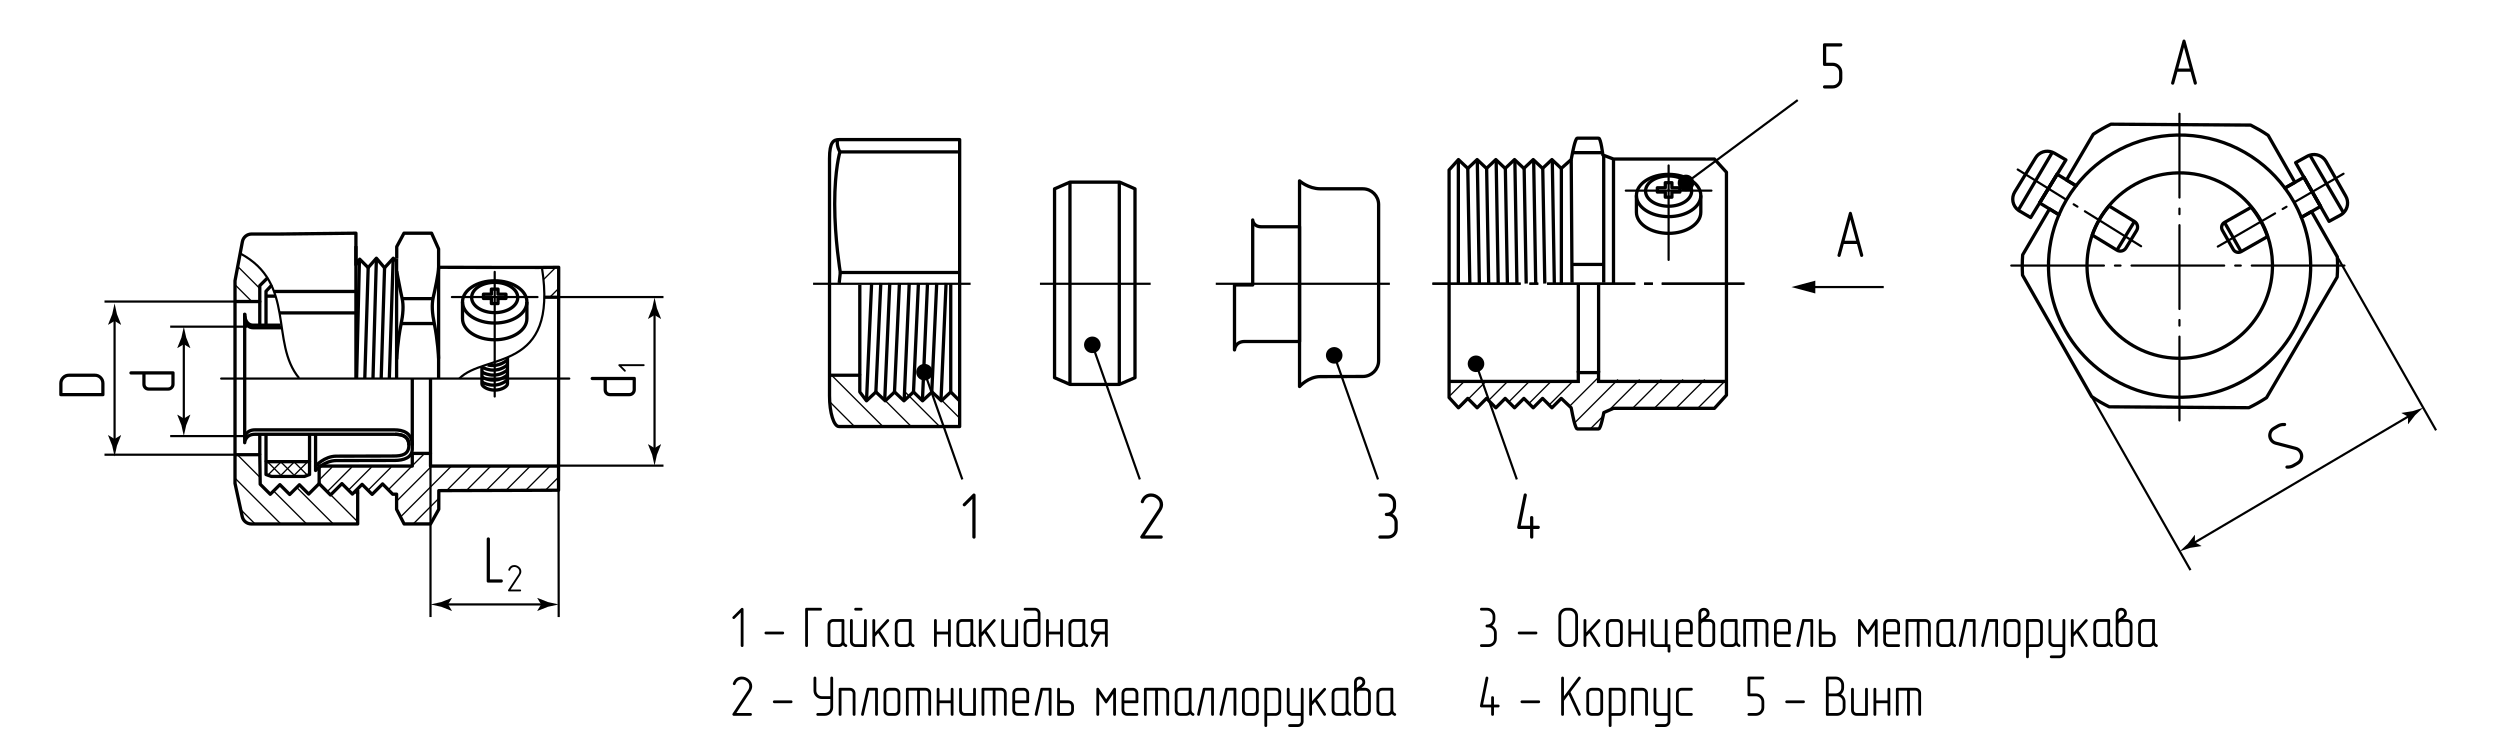<?xml version="1.0" encoding="utf-8"?>
<!-- Generator: Adobe Illustrator 27.7.0, SVG Export Plug-In . SVG Version: 6.00 Build 0)  -->
<svg version="1.1" id="stmv" xmlns="http://www.w3.org/2000/svg" xmlns:xlink="http://www.w3.org/1999/xlink" x="0px" y="0px"
	 viewBox="0 0 566.929 170.079" style="enable-background:new 0 0 566.929 170.079;" xml:space="preserve">
<style type="text/css">
	.st0{fill:none;stroke:#000000;stroke-width:0.5;stroke-dasharray:20,2,2,2;stroke-dashoffset:25;}
	.st1{fill:none;stroke:#000000;stroke-width:0.5;}
	.st2{fill:none;stroke:#000000;stroke-width:0.5;stroke-linecap:round;stroke-linejoin:round;}
	.st3{fill:none;stroke:#000000;stroke-width:0.5;stroke-linecap:round;stroke-linejoin:round;stroke-dasharray:15,2,1,2;}
	
		.st4{fill:none;stroke:#000000;stroke-width:0.5;stroke-linecap:round;stroke-linejoin:round;stroke-dasharray:19,2.508,1.254,2.508;}
	
		.st5{fill:none;stroke:#000000;stroke-width:0.5;stroke-linecap:round;stroke-linejoin:round;stroke-dasharray:21,2.508,1.254,2.508;}
	.st6{fill:none;stroke:#000000;stroke-width:0.5;stroke-linejoin:round;}
	.st7{fill:none;stroke:#000000;stroke-width:0.3;stroke-linejoin:round;}
	.st8{fill:none;stroke:#000000;stroke-width:0.5;stroke-miterlimit:10;}
	.st9{fill:none;stroke:#000000;stroke-width:0.75;stroke-linejoin:round;}
	.st10{fill:none;stroke:#000000;stroke-width:0.75;stroke-linejoin:round;stroke-miterlimit:10;}
	.st11{fill:none;stroke:#000000;stroke-width:0.75;stroke-miterlimit:10;}
	.st12{fill:none;stroke:#000000;stroke-width:0.75;stroke-linecap:round;stroke-linejoin:round;stroke-miterlimit:10;}
	.st13{fill:none;stroke:#000000;stroke-width:0.75;stroke-linecap:round;stroke-linejoin:round;}
</style>
<g id="Middles">
	<line class="st0" x1="323.834" y1="64.352" x2="395.587" y2="64.352"/>
	<line class="st0" x1="323.834" y1="64.313" x2="395.587" y2="64.313"/>
	<line class="st1" x1="220.106" y1="64.352" x2="184.383" y2="64.352"/>
	<line class="st1" x1="315.183" y1="64.352" x2="275.702" y2="64.352"/>
	<line class="st1" x1="260.936" y1="64.352" x2="235.83" y2="64.352"/>
	<line class="st2" x1="378.394" y1="58.934" x2="378.394" y2="37.526"/>
	<line class="st3" x1="485.536" y1="55.84" x2="457.561" y2="38.441"/>
	<line class="st3" x1="502.939" y1="55.916" x2="531.442" y2="39.397"/>
	<line class="st2" x1="388.099" y1="43.23" x2="368.69" y2="43.23"/>
	<line class="st2" x1="112.185" y1="89.913" x2="112.185" y2="61.659"/>
	<line class="st2" x1="121.889" y1="67.364" x2="102.48" y2="67.364"/>
	<line class="st4" x1="494.238" y1="25.797" x2="494.238" y2="95.761"/>
	<line class="st5" x1="456.107" y1="60.225" x2="532.071" y2="60.225"/>
	<line class="st2" x1="129.091" y1="85.848" x2="50.161" y2="85.848"/>
</g>
<g id="BreakeLine">
	<path class="st6" d="M122.889,60.651c3.793,23.949-13.043,19.363-18.724,25.197"/>
	<path class="st6" d="M54.462,57.475c12.741,6.728,6.68,20.218,13.359,28.261"/>
</g>
<g id="Sections">
	<line class="st7" x1="390.938" y1="86.649" x2="384.953" y2="92.634"/>
	<line class="st7" x1="386.599" y1="86.067" x2="380.032" y2="92.634"/>
	<line class="st7" x1="381.678" y1="86.067" x2="375.111" y2="92.634"/>
	<line class="st7" x1="376.757" y1="86.067" x2="370.19" y2="92.634"/>
	<line class="st7" x1="371.836" y1="86.067" x2="365.269" y2="92.634"/>
	<line class="st7" x1="366.914" y1="86.067" x2="357.129" y2="95.852"/>
	<line class="st7" x1="362.717" y1="85.344" x2="355.933" y2="92.128"/>
	<line class="st7" x1="356.49" y1="86.65" x2="351.3" y2="91.84"/>
	<line class="st7" x1="351.875" y1="86.344" x2="346.719" y2="91.499"/>
	<line class="st7" x1="346.953" y1="86.344" x2="342.139" y2="91.158"/>
	<line class="st7" x1="342.032" y1="86.344" x2="337.559" y2="90.817"/>
	<line class="st7" x1="337.111" y1="86.344" x2="331.113" y2="92.342"/>
	<line class="st7" x1="332.19" y1="86.344" x2="328.847" y2="89.687"/>
	<line class="st7" x1="363.448" y1="94.455" x2="360.82" y2="97.083"/>
	<line class="st7" x1="212.505" y1="89.713" x2="217.51" y2="94.718"/>
	<line class="st7" x1="205.245" y1="88.889" x2="213.111" y2="96.755"/>
	<line class="st7" x1="199.699" y1="89.778" x2="206.676" y2="96.755"/>
	<line class="st7" x1="188.113" y1="84.627" x2="200.241" y2="96.755"/>
	<line class="st7" x1="188.154" y1="91.104" x2="193.805" y2="96.755"/>
	<line class="st7" x1="66.876" y1="104.935" x2="69.616" y2="107.675"/>
	<line class="st7" x1="69.546" y1="104.935" x2="66.709" y2="107.784"/>
	<line class="st7" x1="63.871" y1="104.935" x2="66.611" y2="107.675"/>
	<line class="st7" x1="66.541" y1="104.935" x2="63.705" y2="107.784"/>
	<line class="st7" x1="60.867" y1="104.935" x2="63.607" y2="107.675"/>
	<line class="st7" x1="63.537" y1="104.935" x2="60.7" y2="107.784"/>
	<line class="st7" x1="53.825" y1="103.114" x2="58.784" y2="108.073"/>
	<line class="st7" x1="62.046" y1="111.334" x2="69.556" y2="118.844"/>
	<line class="st7" x1="67.459" y1="110.709" x2="75.594" y2="118.844"/>
	<line class="st7" x1="74.123" y1="111.334" x2="81.112" y2="118.324"/>
	<line class="st7" x1="53.366" y1="108.503" x2="63.707" y2="118.844"/>
	<line class="st7" x1="54.727" y1="115.712" x2="57.859" y2="118.844"/>
	<line class="st7" x1="110.286" y1="111.186" x2="115.76" y2="105.712"/>
	<line class="st7" x1="114.763" y1="111.186" x2="120.259" y2="105.69"/>
	<line class="st7" x1="105.802" y1="111.198" x2="111.311" y2="105.69"/>
	<line class="st7" x1="101.435" y1="111.093" x2="106.839" y2="105.69"/>
	<line class="st7" x1="89.97" y1="113.615" x2="97.906" y2="105.679"/>
	<line class="st7" x1="88.018" y1="111.095" x2="96.159" y2="102.954"/>
	<line class="st7" x1="83.546" y1="111.095" x2="88.709" y2="105.932"/>
	<line class="st7" x1="79.074" y1="111.095" x2="84.237" y2="105.932"/>
	<line class="st7" x1="74.359" y1="111.339" x2="79.765" y2="105.932"/>
	<line class="st7" x1="72.372" y1="108.854" x2="75.293" y2="105.932"/>
	<line class="st7" x1="90.967" y1="117.09" x2="102.288" y2="105.769"/>
	<line class="st7" x1="93.835" y1="118.693" x2="99.419" y2="113.11"/>
	<line class="st7" x1="53.294" y1="64.571" x2="57.123" y2="68.4"/>
	<line class="st7" x1="53.984" y1="60.496" x2="58.911" y2="65.423"/>
	<line class="st7" x1="119.225" y1="111.186" x2="124.721" y2="105.69"/>
	<line class="st7" x1="123.686" y1="111.186" x2="126.667" y2="108.206"/>
	<line class="st7" x1="123.326" y1="63.33" x2="126.04" y2="60.615"/>
	<line class="st7" x1="124.625" y1="67.465" x2="126.667" y2="65.423"/>
</g>
<g id="Texts">
	<g>
		<path d="M110.727,132.121c-0.24,0-0.36-0.12-0.36-0.36v-9.525c0-0.11,0.035-0.2,0.105-0.27s0.155-0.105,0.255-0.105
			s0.188,0.032,0.262,0.097c0.075,0.065,0.113,0.158,0.113,0.278v9.15h2.565c0.24,0,0.36,0.125,0.36,0.375
			c0,0.09-0.033,0.172-0.098,0.248c-0.065,0.075-0.152,0.112-0.262,0.112H110.727z"/>
		<path d="M115.4,134.116c-0.058,0-0.108-0.023-0.148-0.07c-0.041-0.047-0.061-0.099-0.061-0.158c0-0.046,0.011-0.082,0.035-0.105
			l2.344-3.55c0.134-0.198,0.201-0.408,0.201-0.629c0-0.286-0.117-0.528-0.35-0.726c-0.233-0.204-0.496-0.306-0.787-0.306
			c-0.21,0-0.396,0.056-0.56,0.166c-0.175,0.123-0.309,0.309-0.402,0.56c-0.012,0.046-0.035,0.082-0.07,0.105
			c-0.035,0.023-0.073,0.035-0.113,0.035c-0.064,0-0.118-0.019-0.162-0.057c-0.043-0.038-0.065-0.089-0.065-0.153
			c0-0.017,0.006-0.043,0.018-0.079c0.122-0.35,0.309-0.609,0.56-0.778c0.215-0.157,0.475-0.236,0.778-0.236
			c0.402,0,0.767,0.14,1.093,0.419c0.338,0.286,0.507,0.636,0.507,1.05c0,0.146-0.023,0.289-0.07,0.428
			c-0.047,0.14-0.12,0.286-0.219,0.438l-2.125,3.218h2.151c0.146,0,0.219,0.073,0.219,0.219c0,0.053-0.019,0.101-0.057,0.145
			c-0.038,0.043-0.092,0.065-0.162,0.065H115.4V134.116z"/>
	</g>
	<g>
		<path d="M134.309,86.196c-0.11,0-0.2-0.035-0.27-0.105s-0.105-0.155-0.105-0.255s0.032-0.188,0.097-0.263s0.158-0.112,0.278-0.112
			h9.525c0.24,0,0.36,0.125,0.36,0.375v2.55c0,0.21-0.04,0.403-0.12,0.578s-0.188,0.33-0.322,0.465
			c-0.135,0.135-0.29,0.24-0.465,0.315c-0.175,0.075-0.362,0.113-0.562,0.113h-4.395c-0.42,0-0.767-0.14-1.042-0.42
			c-0.275-0.28-0.412-0.63-0.412-1.05v-2.19L134.309,86.196L134.309,86.196z M137.609,88.386c0,0.21,0.07,0.385,0.21,0.525
			s0.31,0.21,0.51,0.21h4.395c0.21,0,0.385-0.07,0.525-0.21s0.21-0.315,0.21-0.525v-2.19h-5.85V88.386z"/>
		<path d="M146.137,82.653c0.035,0.041,0.052,0.091,0.052,0.149s-0.019,0.109-0.057,0.153c-0.038,0.044-0.089,0.066-0.153,0.066
			h-5.046l0.918,0.909c0.046,0.047,0.07,0.096,0.07,0.149c0,0.058-0.022,0.109-0.065,0.153c-0.044,0.044-0.095,0.065-0.153,0.065
			c-0.052,0-0.102-0.023-0.148-0.07l-1.277-1.277c-0.041-0.035-0.061-0.082-0.061-0.14s0.019-0.109,0.057-0.153
			c0.038-0.043,0.089-0.065,0.153-0.065h5.553C146.049,82.592,146.101,82.613,146.137,82.653z"/>
	</g>
	<g>
		<g>
			<path d="M493.056,18.925c-0.06,0.19-0.174,0.285-0.344,0.285c-0.101,0-0.188-0.035-0.264-0.105
				c-0.074-0.07-0.111-0.155-0.111-0.255c0-0.04,0.004-0.075,0.014-0.105l2.565-9.45c0.06-0.22,0.175-0.33,0.345-0.33
				c0.181,0,0.301,0.11,0.36,0.33l2.565,9.45v0.105c0,0.1-0.037,0.185-0.113,0.255c-0.074,0.07-0.157,0.105-0.247,0.105
				c-0.19,0-0.306-0.095-0.345-0.285l-0.721-2.655h-2.984L493.056,18.925z M495.261,10.72l-1.289,4.815h2.595L495.261,10.72z"/>
		</g>
	</g>
	<g>
		<g>
			<path d="M417.402,57.984c-0.061,0.19-0.176,0.285-0.346,0.285c-0.1,0-0.188-0.035-0.262-0.105
				c-0.076-0.07-0.113-0.155-0.113-0.255c0-0.04,0.006-0.075,0.016-0.105l2.564-9.45c0.061-0.22,0.175-0.33,0.346-0.33
				c0.18,0,0.299,0.11,0.359,0.33l2.564,9.45v0.105c0,0.1-0.037,0.185-0.111,0.255c-0.076,0.07-0.158,0.105-0.248,0.105
				c-0.189,0-0.305-0.095-0.345-0.285l-0.72-2.655h-2.985L417.402,57.984z M419.607,49.779l-1.291,4.815h2.596L419.607,49.779z"/>
		</g>
	</g>
	<g>
		<g>
			<path d="M221.129,122.063c-0.07,0.06-0.155,0.09-0.255,0.09s-0.188-0.032-0.262-0.098c-0.075-0.064-0.113-0.152-0.113-0.263
				v-8.654l-1.56,1.574c-0.081,0.081-0.165,0.12-0.255,0.12c-0.1,0-0.188-0.037-0.262-0.112c-0.075-0.075-0.113-0.162-0.113-0.263
				c0-0.09,0.04-0.175,0.12-0.255l2.19-2.189c0.06-0.07,0.14-0.105,0.24-0.105s0.188,0.032,0.262,0.098
				c0.075,0.065,0.113,0.152,0.113,0.263v9.524C221.234,121.912,221.199,122.002,221.129,122.063z"/>
		</g>
	</g>
	<g>
		<g>
			<path d="M258.925,122.153c-0.1,0-0.186-0.04-0.255-0.12s-0.105-0.17-0.105-0.27c0-0.08,0.02-0.141,0.06-0.181l4.02-6.09
				c0.23-0.34,0.345-0.699,0.345-1.08c0-0.489-0.2-0.904-0.6-1.245c-0.4-0.35-0.85-0.524-1.35-0.524c-0.36,0-0.68,0.095-0.96,0.285
				c-0.3,0.21-0.53,0.529-0.69,0.96c-0.02,0.08-0.06,0.14-0.12,0.18s-0.125,0.06-0.195,0.06c-0.11,0-0.203-0.032-0.278-0.097
				s-0.112-0.152-0.112-0.263c0-0.03,0.01-0.075,0.03-0.135c0.21-0.601,0.53-1.045,0.96-1.336c0.37-0.27,0.815-0.404,1.335-0.404
				c0.69,0,1.314,0.24,1.875,0.72c0.58,0.49,0.87,1.09,0.87,1.8c0,0.25-0.04,0.495-0.12,0.735c-0.081,0.24-0.205,0.49-0.375,0.75
				l-3.645,5.52h3.69c0.25,0,0.375,0.126,0.375,0.375c0,0.091-0.033,0.173-0.098,0.248s-0.157,0.112-0.277,0.112H258.925z"/>
		</g>
	</g>
	<g>
		<g>
			<path d="M316.639,117.345c0.22,0.345,0.33,0.728,0.33,1.147v1.47c0,0.61-0.215,1.131-0.645,1.561c-0.44,0.42-0.96,0.63-1.56,0.63
				h-1.83c-0.11,0-0.198-0.035-0.263-0.105c-0.065-0.069-0.098-0.154-0.098-0.255c0-0.1,0.033-0.188,0.098-0.262
				c0.065-0.075,0.152-0.113,0.263-0.113h1.83c0.42,0,0.77-0.137,1.05-0.412s0.42-0.622,0.42-1.043v-1.47
				c0-0.42-0.14-0.77-0.42-1.05c-0.28-0.28-0.63-0.42-1.05-0.42h-0.36c-0.11,0-0.2-0.035-0.27-0.105
				c-0.07-0.069-0.105-0.154-0.105-0.255c0-0.1,0.032-0.188,0.098-0.263c0.065-0.074,0.157-0.112,0.277-0.112
				c0.42,0,0.77-0.137,1.05-0.412s0.42-0.623,0.42-1.043v-0.734c0-0.21-0.04-0.402-0.12-0.578c-0.08-0.175-0.188-0.33-0.323-0.465
				c-0.135-0.135-0.29-0.24-0.465-0.314c-0.175-0.075-0.362-0.113-0.562-0.113h-1.47c-0.11,0-0.198-0.034-0.263-0.104
				s-0.098-0.155-0.098-0.255s0.033-0.188,0.098-0.263s0.152-0.112,0.263-0.112h1.47c0.61,0,1.125,0.21,1.545,0.63
				c0.43,0.43,0.645,0.955,0.645,1.575v0.734c0,0.341-0.07,0.658-0.21,0.953s-0.34,0.547-0.6,0.757
				C316.134,116.733,316.419,117,316.639,117.345z"/>
		</g>
	</g>
	<g>
		<g>
			<path d="M348.825,119.228c0.24,0,0.36,0.12,0.36,0.359c0,0.101-0.033,0.188-0.098,0.263s-0.153,0.112-0.263,0.112h-1.11v1.83
				c0,0.12-0.035,0.21-0.105,0.271c-0.07,0.06-0.155,0.09-0.255,0.09s-0.188-0.032-0.263-0.098
				c-0.075-0.064-0.112-0.152-0.112-0.263v-1.83h-2.565c-0.1,0-0.186-0.034-0.255-0.104s-0.105-0.155-0.105-0.255v-0.09l1.47-7.32
				c0.05-0.2,0.165-0.3,0.345-0.3c0.1,0,0.188,0.035,0.263,0.104c0.075,0.07,0.112,0.155,0.112,0.255v0.091l-1.38,6.885h2.115
				v-1.845c0-0.24,0.125-0.36,0.375-0.36c0.09,0,0.172,0.03,0.248,0.09c0.075,0.06,0.112,0.15,0.112,0.271v1.845h1.111V119.228z"/>
		</g>
	</g>
	<g>
		<g>
			<path d="M417.147,19.425c-0.431,0.43-0.945,0.645-1.545,0.645h-1.845c-0.11,0-0.198-0.035-0.263-0.105
				c-0.065-0.069-0.098-0.154-0.098-0.255c0-0.1,0.032-0.188,0.098-0.262c0.064-0.075,0.152-0.113,0.263-0.113h1.845
				c0.2,0,0.388-0.037,0.562-0.112s0.33-0.178,0.465-0.308s0.24-0.282,0.315-0.457c0.074-0.175,0.112-0.368,0.112-0.578v-1.47
				c0-0.21-0.038-0.402-0.112-0.577c-0.075-0.175-0.181-0.327-0.315-0.458c-0.135-0.13-0.29-0.232-0.465-0.308
				c-0.175-0.074-0.362-0.112-0.562-0.112h-1.845c-0.24,0-0.36-0.125-0.36-0.375v-4.395c0-0.25,0.12-0.375,0.36-0.375h3.659
				c0.25,0,0.375,0.125,0.375,0.375c0,0.1-0.032,0.185-0.097,0.255c-0.065,0.07-0.158,0.104-0.278,0.104h-3.284v3.676h1.47
				c0.6,0,1.114,0.215,1.545,0.645c0.43,0.42,0.645,0.936,0.645,1.545v1.47C417.791,18.479,417.577,18.994,417.147,19.425z"/>
		</g>
	</g>
	<g>
		<g>
			<path d="M168.52,146.645c-0.061,0.052-0.135,0.078-0.221,0.078s-0.163-0.028-0.228-0.085c-0.065-0.056-0.097-0.132-0.097-0.227
				v-7.502l-1.352,1.365c-0.069,0.069-0.143,0.104-0.221,0.104c-0.086,0-0.163-0.033-0.228-0.098s-0.097-0.141-0.097-0.228
				c0-0.078,0.034-0.151,0.104-0.221l1.898-1.898c0.052-0.061,0.121-0.091,0.208-0.091c0.086,0,0.162,0.028,0.228,0.084
				c0.065,0.057,0.097,0.133,0.097,0.228v8.256C168.611,146.516,168.58,146.594,168.52,146.645z"/>
			<path d="M173.694,143.863c-0.096,0-0.174-0.03-0.234-0.091s-0.091-0.134-0.091-0.221s0.028-0.163,0.084-0.228
				s0.137-0.098,0.241-0.098h3.809c0.208,0,0.312,0.108,0.312,0.325c0,0.087-0.026,0.16-0.078,0.221
				c-0.052,0.061-0.13,0.091-0.234,0.091h-3.809V143.863z"/>
			<path d="M183.223,138.469v7.943c0,0.208-0.108,0.312-0.325,0.312c-0.087,0-0.161-0.028-0.221-0.085
				c-0.061-0.056-0.091-0.132-0.091-0.227v-8.256c0-0.216,0.104-0.324,0.312-0.324h3.172c0.216,0,0.325,0.108,0.325,0.324
				c0,0.087-0.028,0.161-0.084,0.222s-0.136,0.091-0.24,0.091L183.223,138.469L183.223,138.469z"/>
			<path d="M192.141,146.412c0,0.086-0.03,0.162-0.091,0.227s-0.135,0.098-0.221,0.098c-0.052,0-0.091-0.004-0.117-0.013
				c-0.07-0.018-0.169-0.078-0.299-0.182c-0.078-0.053-0.165-0.135-0.26-0.247c-0.251,0.286-0.568,0.429-0.949,0.429h-1.274
				c-0.364,0-0.665-0.121-0.903-0.364c-0.239-0.242-0.357-0.546-0.357-0.91v-3.809c0-0.173,0.032-0.336,0.097-0.487
				s0.154-0.286,0.267-0.403s0.245-0.208,0.396-0.272c0.151-0.065,0.318-0.098,0.5-0.098h2.223c0.216,0,0.325,0.104,0.325,0.312
				v4.758c0,0.147,0.039,0.284,0.117,0.41s0.182,0.21,0.312,0.253C192.062,146.165,192.141,146.265,192.141,146.412z
				 M190.841,141.017h-1.911c-0.173,0-0.321,0.061-0.442,0.182c-0.122,0.122-0.182,0.27-0.182,0.442v3.809
				c0,0.183,0.061,0.334,0.182,0.455c0.121,0.122,0.269,0.183,0.442,0.183h1.274c0.182,0,0.333-0.061,0.455-0.183
				c0.121-0.121,0.182-0.272,0.182-0.455L190.841,141.017L190.841,141.017z"/>
			<path d="M196.236,146.724h-2.21c-0.182,0-0.349-0.034-0.5-0.104c-0.152-0.069-0.286-0.163-0.403-0.28s-0.208-0.251-0.273-0.402
				c-0.065-0.152-0.097-0.314-0.097-0.488v-4.758c0-0.095,0.03-0.171,0.091-0.228c0.061-0.056,0.134-0.084,0.221-0.084
				c0.086,0,0.162,0.025,0.227,0.078c0.065,0.052,0.098,0.13,0.098,0.233v4.758c0,0.183,0.061,0.334,0.182,0.455
				c0.121,0.122,0.273,0.183,0.455,0.183h1.898v-5.396c0-0.095,0.03-0.171,0.091-0.228c0.061-0.056,0.134-0.084,0.221-0.084
				c0.086,0,0.163,0.025,0.228,0.078c0.065,0.052,0.097,0.13,0.097,0.233v5.721C196.56,146.62,196.452,146.724,196.236,146.724z
				 M194.026,138.469c-0.096,0-0.171-0.03-0.228-0.091c-0.057-0.061-0.084-0.135-0.084-0.222c0-0.086,0.026-0.162,0.078-0.228
				c0.052-0.064,0.13-0.097,0.234-0.097h1.261c0.208,0,0.312,0.108,0.312,0.324c0,0.087-0.028,0.161-0.084,0.222
				s-0.132,0.091-0.228,0.091L194.026,138.469L194.026,138.469z"/>
			<path d="M201.591,146.229c0.035,0.061,0.052,0.122,0.052,0.183c0,0.086-0.032,0.16-0.097,0.221s-0.141,0.091-0.228,0.091
				c-0.113,0-0.2-0.048-0.26-0.143l-1.898-3.004l-0.689,0.768v2.067c0,0.104-0.03,0.182-0.091,0.233
				c-0.061,0.052-0.135,0.078-0.221,0.078s-0.163-0.028-0.228-0.085c-0.065-0.056-0.097-0.132-0.097-0.227v-5.721
				c0-0.208,0.108-0.312,0.325-0.312c0.078,0,0.149,0.025,0.214,0.078c0.065,0.052,0.098,0.13,0.098,0.233v2.704l2.626-2.898
				c0.086-0.069,0.165-0.104,0.234-0.104c0.087,0,0.163,0.032,0.228,0.098c0.065,0.064,0.098,0.141,0.098,0.228
				s-0.03,0.16-0.091,0.221l-1.963,2.146L201.591,146.229z"/>
			<path d="M207.389,146.412c0,0.086-0.03,0.162-0.091,0.227s-0.135,0.098-0.221,0.098c-0.052,0-0.091-0.004-0.117-0.013
				c-0.07-0.018-0.169-0.078-0.299-0.182c-0.078-0.053-0.165-0.135-0.26-0.247c-0.251,0.286-0.568,0.429-0.949,0.429h-1.274
				c-0.364,0-0.665-0.121-0.903-0.364c-0.239-0.242-0.357-0.546-0.357-0.91v-3.809c0-0.173,0.032-0.336,0.097-0.487
				s0.154-0.286,0.267-0.403s0.245-0.208,0.396-0.272c0.151-0.065,0.318-0.098,0.5-0.098h2.223c0.216,0,0.325,0.104,0.325,0.312
				v4.758c0,0.147,0.039,0.284,0.117,0.41s0.182,0.21,0.312,0.253C207.311,146.165,207.389,146.265,207.389,146.412z
				 M206.089,141.017h-1.911c-0.173,0-0.321,0.061-0.442,0.182c-0.122,0.122-0.182,0.27-0.182,0.442v3.809
				c0,0.183,0.061,0.334,0.182,0.455c0.121,0.122,0.269,0.183,0.442,0.183h1.274c0.182,0,0.333-0.061,0.455-0.183
				c0.121-0.121,0.182-0.272,0.182-0.455L206.089,141.017L206.089,141.017z"/>
			<path d="M214.981,140.691c0-0.095,0.03-0.171,0.091-0.228c0.061-0.056,0.134-0.084,0.221-0.084c0.086,0,0.163,0.025,0.228,0.078
				c0.065,0.052,0.097,0.13,0.097,0.233v5.721c0,0.208-0.108,0.312-0.325,0.312c-0.078,0-0.149-0.028-0.214-0.085
				c-0.065-0.056-0.098-0.132-0.098-0.227v-2.549h-2.535v2.549c0,0.208-0.108,0.312-0.325,0.312c-0.087,0-0.161-0.028-0.221-0.085
				c-0.061-0.056-0.091-0.132-0.091-0.227v-5.721c0-0.095,0.03-0.171,0.091-0.228c0.061-0.056,0.134-0.084,0.221-0.084
				c0.086,0,0.162,0.025,0.227,0.078c0.065,0.052,0.098,0.13,0.098,0.233v2.535h2.535V140.691z"/>
			<path d="M221.364,146.412c0,0.086-0.03,0.162-0.091,0.227s-0.135,0.098-0.221,0.098c-0.052,0-0.091-0.004-0.117-0.013
				c-0.07-0.018-0.169-0.078-0.299-0.182c-0.078-0.053-0.165-0.135-0.26-0.247c-0.251,0.286-0.568,0.429-0.949,0.429h-1.274
				c-0.364,0-0.665-0.121-0.903-0.364c-0.239-0.242-0.357-0.546-0.357-0.91v-3.809c0-0.173,0.032-0.336,0.097-0.487
				s0.154-0.286,0.267-0.403s0.245-0.208,0.396-0.272c0.151-0.065,0.318-0.098,0.5-0.098h2.223c0.216,0,0.325,0.104,0.325,0.312
				v4.758c0,0.147,0.039,0.284,0.117,0.41s0.182,0.21,0.312,0.253C221.286,146.165,221.364,146.265,221.364,146.412z
				 M220.064,141.017h-1.911c-0.173,0-0.321,0.061-0.442,0.182c-0.122,0.122-0.182,0.27-0.182,0.442v3.809
				c0,0.183,0.061,0.334,0.182,0.455c0.121,0.122,0.269,0.183,0.442,0.183h1.274c0.182,0,0.333-0.061,0.455-0.183
				c0.121-0.121,0.182-0.272,0.182-0.455L220.064,141.017L220.064,141.017z"/>
			<path d="M225.732,146.229c0.035,0.061,0.052,0.122,0.052,0.183c0,0.086-0.032,0.16-0.097,0.221s-0.141,0.091-0.228,0.091
				c-0.113,0-0.2-0.048-0.26-0.143l-1.898-3.004l-0.689,0.768v2.067c0,0.104-0.03,0.182-0.091,0.233
				c-0.061,0.052-0.135,0.078-0.221,0.078s-0.163-0.028-0.228-0.085c-0.065-0.056-0.097-0.132-0.097-0.227v-5.721
				c0-0.208,0.108-0.312,0.325-0.312c0.078,0,0.149,0.025,0.214,0.078c0.065,0.052,0.098,0.13,0.098,0.233v2.704l2.626-2.898
				c0.086-0.069,0.165-0.104,0.234-0.104c0.087,0,0.163,0.032,0.228,0.098c0.065,0.064,0.098,0.141,0.098,0.228
				s-0.03,0.16-0.091,0.221l-1.963,2.146L225.732,146.229z"/>
			<path d="M230.542,146.724h-2.223c-0.364,0-0.665-0.121-0.903-0.364c-0.239-0.242-0.357-0.546-0.357-0.91v-4.758
				c0-0.095,0.03-0.171,0.091-0.228c0.061-0.056,0.134-0.084,0.221-0.084c0.086,0,0.162,0.025,0.227,0.078
				c0.065,0.052,0.098,0.13,0.098,0.233v4.758c0,0.183,0.061,0.334,0.182,0.455c0.121,0.122,0.269,0.183,0.442,0.183h1.911v-5.396
				c0-0.095,0.03-0.171,0.091-0.228c0.061-0.056,0.134-0.084,0.221-0.084c0.086,0,0.163,0.025,0.228,0.078
				c0.065,0.052,0.097,0.13,0.097,0.233v5.721C230.867,146.62,230.758,146.724,230.542,146.724z"/>
			<path d="M235.313,139.105c0-0.173-0.061-0.322-0.182-0.448c-0.122-0.126-0.273-0.188-0.455-0.188h-2.223
				c-0.096,0-0.171-0.03-0.228-0.091c-0.057-0.061-0.084-0.135-0.084-0.222c0-0.086,0.028-0.162,0.084-0.228
				c0.056-0.064,0.132-0.097,0.228-0.097h2.223c0.173,0,0.336,0.034,0.488,0.104c0.151,0.069,0.286,0.162,0.403,0.279
				s0.21,0.252,0.279,0.403s0.104,0.314,0.104,0.487v6.344c0,0.174-0.032,0.336-0.097,0.488c-0.065,0.151-0.156,0.285-0.273,0.402
				c-0.117,0.117-0.251,0.211-0.403,0.28c-0.151,0.069-0.318,0.104-0.5,0.104h-1.261c-0.182,0-0.349-0.034-0.5-0.104
				c-0.152-0.069-0.286-0.163-0.403-0.28s-0.208-0.251-0.273-0.402c-0.065-0.152-0.097-0.314-0.097-0.488v-3.809
				c0-0.364,0.121-0.665,0.364-0.903s0.546-0.357,0.91-0.357h1.898v-1.274H235.313z M233.415,141.017
				c-0.182,0-0.334,0.061-0.455,0.182c-0.122,0.122-0.182,0.27-0.182,0.442v3.809c0,0.183,0.061,0.334,0.182,0.455
				c0.121,0.122,0.273,0.183,0.455,0.183h1.261c0.173,0,0.323-0.063,0.449-0.188c0.125-0.126,0.188-0.275,0.188-0.449v-4.433h-1.898
				V141.017z"/>
			<path d="M240.395,140.691c0-0.095,0.03-0.171,0.091-0.228c0.061-0.056,0.134-0.084,0.221-0.084c0.086,0,0.163,0.025,0.228,0.078
				c0.065,0.052,0.097,0.13,0.097,0.233v5.721c0,0.208-0.108,0.312-0.325,0.312c-0.078,0-0.149-0.028-0.214-0.085
				c-0.065-0.056-0.098-0.132-0.098-0.227v-2.549h-2.535v2.549c0,0.208-0.108,0.312-0.325,0.312c-0.087,0-0.161-0.028-0.221-0.085
				c-0.061-0.056-0.091-0.132-0.091-0.227v-5.721c0-0.095,0.03-0.171,0.091-0.228c0.061-0.056,0.134-0.084,0.221-0.084
				c0.086,0,0.162,0.025,0.227,0.078c0.065,0.052,0.098,0.13,0.098,0.233v2.535h2.535V140.691z"/>
			<path d="M246.778,146.412c0,0.086-0.03,0.162-0.091,0.227s-0.135,0.098-0.221,0.098c-0.052,0-0.091-0.004-0.117-0.013
				c-0.07-0.018-0.169-0.078-0.299-0.182c-0.078-0.053-0.165-0.135-0.26-0.247c-0.251,0.286-0.568,0.429-0.949,0.429h-1.274
				c-0.364,0-0.665-0.121-0.903-0.364c-0.239-0.242-0.357-0.546-0.357-0.91v-3.809c0-0.173,0.032-0.336,0.097-0.487
				s0.154-0.286,0.267-0.403s0.245-0.208,0.396-0.272c0.151-0.065,0.318-0.098,0.5-0.098h2.223c0.216,0,0.325,0.104,0.325,0.312
				v4.758c0,0.147,0.039,0.284,0.117,0.41s0.182,0.21,0.312,0.253C246.7,146.165,246.778,146.265,246.778,146.412z M245.478,141.017
				h-1.911c-0.173,0-0.321,0.061-0.442,0.182c-0.122,0.122-0.182,0.27-0.182,0.442v3.809c0,0.183,0.061,0.334,0.182,0.455
				c0.121,0.122,0.269,0.183,0.442,0.183h1.274c0.182,0,0.333-0.061,0.455-0.183c0.121-0.121,0.182-0.272,0.182-0.455
				L245.478,141.017L245.478,141.017z"/>
			<path d="M250.873,146.724c-0.078,0-0.149-0.028-0.214-0.085c-0.065-0.056-0.098-0.132-0.098-0.227v-2.549h-1.092l-1.482,2.691
				c-0.061,0.112-0.151,0.169-0.273,0.169c-0.086,0-0.165-0.03-0.234-0.091s-0.104-0.135-0.104-0.221
				c0-0.061,0.017-0.113,0.052-0.156l1.326-2.393h-0.104c-0.364,0-0.665-0.119-0.903-0.357c-0.239-0.238-0.357-0.539-0.357-0.903
				v-0.962c0-0.173,0.032-0.336,0.097-0.487s0.154-0.286,0.267-0.403s0.245-0.208,0.396-0.272c0.151-0.065,0.318-0.098,0.5-0.098
				h2.223c0.216,0,0.325,0.104,0.325,0.312v5.721C251.198,146.62,251.09,146.724,250.873,146.724z M250.561,141.017h-1.911
				c-0.173,0-0.321,0.061-0.442,0.182c-0.122,0.122-0.182,0.27-0.182,0.442v0.962c0,0.174,0.061,0.321,0.182,0.442
				s0.269,0.182,0.442,0.182h1.911V141.017z"/>
			<path d="M166.388,162.323c-0.087,0-0.161-0.034-0.221-0.104s-0.091-0.147-0.091-0.234c0-0.069,0.017-0.121,0.052-0.156
				l3.484-5.278c0.199-0.294,0.299-0.606,0.299-0.936c0-0.425-0.174-0.784-0.52-1.079c-0.347-0.303-0.737-0.455-1.17-0.455
				c-0.312,0-0.59,0.083-0.832,0.247c-0.26,0.182-0.459,0.46-0.598,0.832c-0.018,0.069-0.052,0.121-0.104,0.156
				c-0.052,0.034-0.108,0.052-0.169,0.052c-0.096,0-0.176-0.028-0.241-0.084c-0.065-0.057-0.097-0.133-0.097-0.228
				c0-0.026,0.008-0.065,0.026-0.117c0.182-0.521,0.459-0.905,0.832-1.157c0.32-0.234,0.706-0.351,1.157-0.351
				c0.598,0,1.14,0.208,1.625,0.624c0.502,0.424,0.754,0.944,0.754,1.56c0,0.217-0.035,0.429-0.104,0.637s-0.178,0.425-0.325,0.65
				l-3.159,4.784h3.198c0.216,0,0.325,0.108,0.325,0.325c0,0.077-0.028,0.149-0.084,0.214s-0.136,0.098-0.24,0.098L166.388,162.323
				L166.388,162.323z"/>
			<path d="M175.592,159.463c-0.096,0-0.174-0.03-0.234-0.091s-0.091-0.134-0.091-0.221s0.028-0.163,0.084-0.228
				s0.137-0.098,0.241-0.098h3.809c0.208,0,0.312,0.108,0.312,0.325c0,0.087-0.026,0.16-0.078,0.221
				c-0.052,0.061-0.13,0.091-0.234,0.091h-3.809V159.463z"/>
			<path d="M186.382,158.515c-0.52,0-0.967-0.183-1.339-0.547c-0.373-0.372-0.559-0.823-0.559-1.352v-2.86
				c0-0.095,0.03-0.173,0.091-0.233s0.134-0.091,0.221-0.091c0.086,0,0.162,0.028,0.227,0.084c0.065,0.057,0.098,0.137,0.098,0.24
				v2.86c0,0.174,0.033,0.336,0.098,0.487c0.065,0.152,0.154,0.286,0.267,0.403c0.112,0.117,0.245,0.208,0.396,0.272
				c0.151,0.065,0.318,0.098,0.5,0.098h1.911v-4.121c0-0.216,0.108-0.324,0.325-0.324c0.078,0,0.149,0.028,0.214,0.084
				c0.065,0.057,0.098,0.137,0.098,0.24v6.669c0,0.521-0.187,0.967-0.559,1.34c-0.373,0.372-0.823,0.559-1.352,0.559h-1.586
				c-0.095,0-0.171-0.03-0.228-0.091s-0.084-0.135-0.084-0.221c0-0.087,0.026-0.163,0.078-0.228s0.13-0.098,0.234-0.098h1.586
				c0.364,0,0.667-0.119,0.91-0.357s0.364-0.54,0.364-0.904v-1.91L186.382,158.515L186.382,158.515z"/>
			<path d="M193.675,162.323c-0.078,0-0.149-0.028-0.214-0.085c-0.065-0.056-0.098-0.132-0.098-0.227v-4.771
				c0-0.173-0.061-0.32-0.182-0.442c-0.122-0.121-0.273-0.182-0.455-0.182h-1.898v5.396c0,0.208-0.108,0.312-0.325,0.312
				c-0.087,0-0.161-0.028-0.221-0.085c-0.061-0.056-0.091-0.132-0.091-0.227v-5.721c0-0.208,0.104-0.312,0.312-0.312h2.223
				c0.182,0,0.349,0.032,0.5,0.098c0.152,0.064,0.286,0.155,0.403,0.272s0.208,0.252,0.273,0.403s0.097,0.314,0.097,0.487v4.771
				C193.999,162.22,193.891,162.323,193.675,162.323z"/>
			<path d="M198.758,162.323c-0.078,0-0.149-0.028-0.214-0.085c-0.065-0.056-0.098-0.132-0.098-0.227v-5.396h-1.339l-1.209,5.46
				c-0.035,0.165-0.135,0.247-0.299,0.247c-0.086,0-0.163-0.028-0.228-0.085c-0.065-0.056-0.097-0.132-0.097-0.227v-0.078
				l1.274-5.707c0.034-0.165,0.138-0.247,0.312-0.247h1.898c0.216,0,0.325,0.104,0.325,0.312v5.721
				C199.082,162.22,198.974,162.323,198.758,162.323z"/>
			<path d="M203.801,161.959c-0.243,0.243-0.546,0.364-0.91,0.364h-1.274c-0.364,0-0.665-0.121-0.903-0.364
				c-0.239-0.242-0.357-0.546-0.357-0.91v-3.809c0-0.173,0.032-0.336,0.097-0.487s0.154-0.286,0.267-0.403s0.245-0.208,0.396-0.272
				c0.151-0.065,0.318-0.098,0.5-0.098h1.274c0.182,0,0.349,0.032,0.5,0.098c0.152,0.064,0.286,0.155,0.403,0.272
				s0.208,0.252,0.273,0.403s0.097,0.314,0.097,0.487v3.809C204.165,161.413,204.044,161.717,203.801,161.959z M203.528,157.24
				c0-0.173-0.061-0.32-0.182-0.442c-0.122-0.121-0.273-0.182-0.455-0.182h-1.274c-0.173,0-0.321,0.061-0.442,0.182
				c-0.122,0.122-0.182,0.27-0.182,0.442v3.809c0,0.183,0.061,0.334,0.182,0.455c0.121,0.122,0.269,0.183,0.442,0.183h1.274
				c0.182,0,0.333-0.061,0.455-0.183c0.121-0.121,0.182-0.272,0.182-0.455V157.24z"/>
			<path d="M206.076,156.616v5.396c0,0.208-0.108,0.312-0.325,0.312c-0.087,0-0.161-0.028-0.221-0.085
				c-0.061-0.056-0.091-0.132-0.091-0.227v-5.721c0-0.208,0.104-0.312,0.312-0.312h4.134c0.173,0,0.336,0.032,0.487,0.098
				c0.152,0.064,0.286,0.155,0.403,0.272s0.208,0.252,0.273,0.403s0.098,0.314,0.098,0.487v4.771c0,0.208-0.104,0.312-0.312,0.312
				c-0.087,0-0.163-0.028-0.228-0.085c-0.065-0.056-0.098-0.132-0.098-0.227v-4.771c0-0.173-0.061-0.32-0.182-0.442
				c-0.122-0.121-0.269-0.182-0.442-0.182h-1.274v5.396c0,0.104-0.031,0.182-0.091,0.233s-0.134,0.078-0.221,0.078
				c-0.087,0-0.163-0.028-0.228-0.085c-0.065-0.056-0.098-0.132-0.098-0.227v-5.396h-1.896V156.616z"/>
			<path d="M215.592,156.291c0-0.095,0.03-0.171,0.091-0.228c0.061-0.056,0.134-0.084,0.221-0.084c0.086,0,0.163,0.025,0.228,0.078
				c0.065,0.052,0.097,0.13,0.097,0.233v5.721c0,0.208-0.108,0.312-0.325,0.312c-0.078,0-0.149-0.028-0.214-0.085
				c-0.065-0.056-0.098-0.132-0.098-0.227v-2.549h-2.535v2.549c0,0.208-0.108,0.312-0.325,0.312c-0.087,0-0.161-0.028-0.221-0.085
				c-0.061-0.056-0.091-0.132-0.091-0.227v-5.721c0-0.095,0.03-0.171,0.091-0.228c0.061-0.056,0.134-0.084,0.221-0.084
				c0.086,0,0.162,0.025,0.227,0.078c0.065,0.052,0.098,0.13,0.098,0.233v2.535h2.535V156.291z"/>
			<path d="M220.987,162.323h-2.223c-0.364,0-0.665-0.121-0.903-0.364c-0.239-0.242-0.357-0.546-0.357-0.91v-4.758
				c0-0.095,0.03-0.171,0.091-0.228c0.061-0.056,0.134-0.084,0.221-0.084c0.086,0,0.162,0.025,0.227,0.078
				c0.065,0.052,0.098,0.13,0.098,0.233v4.758c0,0.183,0.061,0.334,0.182,0.455c0.121,0.122,0.269,0.183,0.442,0.183h1.911v-5.396
				c0-0.095,0.03-0.171,0.091-0.228c0.061-0.056,0.134-0.084,0.221-0.084c0.086,0,0.163,0.025,0.228,0.078
				c0.065,0.052,0.097,0.13,0.097,0.233v5.721C221.312,162.22,221.204,162.323,220.987,162.323z"/>
			<path d="M223.223,156.616v5.396c0,0.208-0.108,0.312-0.325,0.312c-0.087,0-0.161-0.028-0.221-0.085
				c-0.061-0.056-0.091-0.132-0.091-0.227v-5.721c0-0.208,0.104-0.312,0.312-0.312h4.134c0.173,0,0.336,0.032,0.487,0.098
				c0.152,0.064,0.286,0.155,0.403,0.272s0.208,0.252,0.273,0.403s0.098,0.314,0.098,0.487v4.771c0,0.208-0.104,0.312-0.312,0.312
				c-0.087,0-0.163-0.028-0.228-0.085c-0.065-0.056-0.098-0.132-0.098-0.227v-4.771c0-0.173-0.061-0.32-0.182-0.442
				c-0.122-0.121-0.269-0.182-0.442-0.182h-1.274v5.396c0,0.104-0.031,0.182-0.091,0.233s-0.134,0.078-0.221,0.078
				c-0.087,0-0.163-0.028-0.228-0.085c-0.065-0.056-0.098-0.132-0.098-0.227v-5.396h-1.896V156.616z"/>
			<path d="M230.204,161.049c0,0.183,0.061,0.334,0.182,0.455c0.121,0.122,0.269,0.183,0.442,0.183h2.223
				c0.216,0,0.325,0.108,0.325,0.325c0,0.077-0.028,0.149-0.084,0.214s-0.136,0.098-0.24,0.098h-2.223
				c-0.364,0-0.665-0.121-0.903-0.364c-0.239-0.242-0.357-0.546-0.357-0.91v-3.809c0-0.173,0.032-0.336,0.097-0.487
				s0.154-0.286,0.267-0.403s0.245-0.208,0.396-0.272c0.151-0.065,0.318-0.098,0.5-0.098h1.274c0.182,0,0.349,0.032,0.5,0.098
				c0.152,0.064,0.286,0.155,0.403,0.272s0.208,0.252,0.273,0.403s0.097,0.314,0.097,0.487v1.911c0,0.208-0.108,0.312-0.325,0.312
				h-2.847V161.049z M232.739,158.826v-1.586c0-0.173-0.061-0.32-0.182-0.442c-0.122-0.121-0.273-0.182-0.455-0.182h-1.274
				c-0.173,0-0.321,0.061-0.442,0.182c-0.122,0.122-0.182,0.27-0.182,0.442v1.586H232.739z"/>
			<path d="M238.134,162.323c-0.078,0-0.149-0.028-0.214-0.085c-0.065-0.056-0.098-0.132-0.098-0.227v-5.396h-1.339l-1.209,5.46
				c-0.035,0.165-0.135,0.247-0.299,0.247c-0.086,0-0.163-0.028-0.228-0.085c-0.065-0.056-0.097-0.132-0.097-0.227v-0.078
				l1.274-5.707c0.034-0.165,0.138-0.247,0.312-0.247h1.898c0.216,0,0.325,0.104,0.325,0.312v5.721
				C238.458,162.22,238.35,162.323,238.134,162.323z"/>
			<path d="M242.268,158.826c0.182,0,0.349,0.035,0.5,0.104c0.152,0.069,0.286,0.162,0.403,0.279s0.208,0.251,0.273,0.402
				c0.065,0.152,0.097,0.314,0.097,0.488v0.948c0,0.364-0.121,0.668-0.364,0.91c-0.243,0.243-0.546,0.364-0.91,0.364h-2.223
				c-0.208,0-0.312-0.104-0.312-0.312v-5.721c0-0.095,0.03-0.171,0.091-0.228c0.061-0.056,0.134-0.084,0.221-0.084
				c0.086,0,0.162,0.025,0.227,0.078c0.065,0.052,0.098,0.13,0.098,0.233v2.535h1.899V158.826z M240.37,161.686h1.898
				c0.182,0,0.333-0.061,0.455-0.183c0.121-0.121,0.182-0.272,0.182-0.455V160.1c0-0.174-0.061-0.323-0.182-0.449
				c-0.122-0.125-0.273-0.188-0.455-0.188h-1.898V161.686z"/>
			<path d="M252.745,162.323c-0.086,0-0.16-0.028-0.221-0.085c-0.061-0.056-0.091-0.132-0.091-0.227v-4.667l-1.326,1.988
				c-0.078,0.122-0.165,0.183-0.26,0.183c-0.104,0-0.195-0.061-0.273-0.183l-1.313-1.988v4.667c0,0.208-0.108,0.312-0.325,0.312
				c-0.087,0-0.161-0.028-0.221-0.085c-0.061-0.056-0.091-0.132-0.091-0.227v-5.721c0-0.216,0.108-0.325,0.325-0.325
				c0.104,0,0.19,0.048,0.26,0.144l1.638,2.457l1.638-2.457c0.069-0.096,0.16-0.144,0.273-0.144c0.078,0,0.149,0.031,0.214,0.092
				s0.098,0.139,0.098,0.233v5.721C253.07,162.22,252.962,162.323,252.745,162.323z"/>
			<path d="M254.968,161.049c0,0.183,0.061,0.334,0.182,0.455c0.121,0.122,0.269,0.183,0.442,0.183h2.223
				c0.216,0,0.325,0.108,0.325,0.325c0,0.077-0.028,0.149-0.084,0.214s-0.136,0.098-0.24,0.098h-2.223
				c-0.364,0-0.665-0.121-0.903-0.364c-0.239-0.242-0.357-0.546-0.357-0.91v-3.809c0-0.173,0.032-0.336,0.097-0.487
				s0.154-0.286,0.267-0.403s0.245-0.208,0.396-0.272c0.151-0.065,0.318-0.098,0.5-0.098h1.274c0.182,0,0.349,0.032,0.5,0.098
				c0.152,0.064,0.286,0.155,0.403,0.272s0.208,0.252,0.273,0.403s0.097,0.314,0.097,0.487v1.911c0,0.208-0.108,0.312-0.325,0.312
				h-2.847V161.049z M257.503,158.826v-1.586c0-0.173-0.061-0.32-0.182-0.442c-0.122-0.121-0.273-0.182-0.455-0.182h-1.274
				c-0.173,0-0.321,0.061-0.442,0.182c-0.122,0.122-0.182,0.27-0.182,0.442v1.586H257.503z"/>
			<path d="M260.051,156.616v5.396c0,0.208-0.108,0.312-0.325,0.312c-0.087,0-0.161-0.028-0.221-0.085
				c-0.061-0.056-0.091-0.132-0.091-0.227v-5.721c0-0.208,0.104-0.312,0.312-0.312h4.134c0.173,0,0.336,0.032,0.487,0.098
				c0.152,0.064,0.286,0.155,0.403,0.272s0.208,0.252,0.273,0.403s0.098,0.314,0.098,0.487v4.771c0,0.208-0.104,0.312-0.312,0.312
				c-0.087,0-0.163-0.028-0.228-0.085c-0.065-0.056-0.098-0.132-0.098-0.227v-4.771c0-0.173-0.061-0.32-0.182-0.442
				c-0.122-0.121-0.269-0.182-0.442-0.182h-1.274v5.396c0,0.104-0.031,0.182-0.091,0.233s-0.134,0.078-0.221,0.078
				s-0.163-0.028-0.228-0.085c-0.065-0.056-0.098-0.132-0.098-0.227v-5.396h-1.896V156.616z"/>
			<path d="M270.867,162.012c0,0.086-0.03,0.162-0.091,0.227s-0.135,0.098-0.221,0.098c-0.052,0-0.091-0.004-0.117-0.013
				c-0.07-0.018-0.169-0.078-0.299-0.182c-0.078-0.053-0.165-0.135-0.26-0.247c-0.251,0.286-0.568,0.429-0.949,0.429h-1.274
				c-0.364,0-0.665-0.121-0.903-0.364c-0.239-0.242-0.357-0.546-0.357-0.91v-3.809c0-0.173,0.032-0.336,0.097-0.487
				s0.154-0.286,0.267-0.403s0.245-0.208,0.396-0.272c0.151-0.065,0.318-0.098,0.5-0.098h2.223c0.216,0,0.325,0.104,0.325,0.312
				v4.758c0,0.147,0.039,0.284,0.117,0.41s0.182,0.21,0.312,0.253C270.789,161.765,270.867,161.864,270.867,162.012z
				 M269.567,156.616h-1.911c-0.173,0-0.321,0.061-0.442,0.182c-0.122,0.122-0.182,0.27-0.182,0.442v3.809
				c0,0.183,0.061,0.334,0.182,0.455c0.121,0.122,0.269,0.183,0.442,0.183h1.274c0.182,0,0.333-0.061,0.455-0.183
				c0.121-0.121,0.182-0.272,0.182-0.455L269.567,156.616L269.567,156.616z"/>
			<path d="M274.962,162.323c-0.078,0-0.149-0.028-0.214-0.085c-0.065-0.056-0.098-0.132-0.098-0.227v-5.396h-1.339l-1.209,5.46
				c-0.035,0.165-0.135,0.247-0.299,0.247c-0.086,0-0.163-0.028-0.228-0.085c-0.065-0.056-0.097-0.132-0.097-0.227v-0.078
				l1.274-5.707c0.034-0.165,0.138-0.247,0.312-0.247h1.898c0.216,0,0.325,0.104,0.325,0.312v5.721
				C275.287,162.22,275.178,162.323,274.962,162.323z"/>
			<path d="M280.045,162.323c-0.078,0-0.149-0.028-0.214-0.085c-0.065-0.056-0.098-0.132-0.098-0.227v-5.396h-1.339l-1.209,5.46
				c-0.035,0.165-0.135,0.247-0.299,0.247c-0.086,0-0.163-0.028-0.228-0.085c-0.065-0.056-0.097-0.132-0.097-0.227v-0.078
				l1.274-5.707c0.034-0.165,0.138-0.247,0.312-0.247h1.898c0.216,0,0.325,0.104,0.325,0.312v5.721
				C280.37,162.22,280.261,162.323,280.045,162.323z"/>
			<path d="M285.089,161.959c-0.243,0.243-0.546,0.364-0.91,0.364h-1.274c-0.364,0-0.665-0.121-0.903-0.364
				c-0.239-0.242-0.357-0.546-0.357-0.91v-3.809c0-0.173,0.032-0.336,0.097-0.487s0.154-0.286,0.267-0.403s0.245-0.208,0.396-0.272
				c0.151-0.065,0.318-0.098,0.5-0.098h1.274c0.182,0,0.349,0.032,0.5,0.098c0.152,0.064,0.286,0.155,0.403,0.272
				s0.208,0.252,0.273,0.403s0.097,0.314,0.097,0.487v3.809C285.453,161.413,285.331,161.717,285.089,161.959z M284.816,157.24
				c0-0.173-0.061-0.32-0.182-0.442c-0.122-0.121-0.273-0.182-0.455-0.182h-1.274c-0.173,0-0.321,0.061-0.442,0.182
				c-0.122,0.122-0.182,0.27-0.182,0.442v3.809c0,0.183,0.061,0.334,0.182,0.455c0.121,0.122,0.269,0.183,0.442,0.183h1.274
				c0.182,0,0.333-0.061,0.455-0.183c0.121-0.121,0.182-0.272,0.182-0.455V157.24z"/>
			<path d="M287.364,164.546c0,0.208-0.108,0.312-0.325,0.312c-0.087,0-0.161-0.026-0.221-0.078s-0.091-0.13-0.091-0.234v-8.255
				c0-0.208,0.104-0.312,0.312-0.312h2.236c0.173,0,0.336,0.032,0.487,0.098c0.152,0.064,0.286,0.155,0.403,0.272
				s0.208,0.252,0.273,0.403s0.097,0.314,0.097,0.487v3.809c0,0.183-0.032,0.35-0.097,0.501s-0.156,0.286-0.273,0.403
				c-0.117,0.116-0.251,0.208-0.403,0.272c-0.151,0.065-0.314,0.098-0.487,0.098h-1.911L287.364,164.546L287.364,164.546z
				 M289.275,161.699c0.173,0,0.32-0.065,0.442-0.195c0.121-0.13,0.182-0.281,0.182-0.455v-3.809c0-0.173-0.061-0.32-0.182-0.442
				c-0.122-0.121-0.269-0.182-0.442-0.182h-1.911v5.083L289.275,161.699L289.275,161.699z"/>
			<path d="M293.083,162.323c-0.182,0-0.349-0.034-0.5-0.104c-0.152-0.069-0.286-0.163-0.403-0.28s-0.208-0.251-0.273-0.402
				c-0.065-0.152-0.097-0.314-0.097-0.488v-4.758c0-0.104,0.03-0.184,0.091-0.24s0.134-0.085,0.221-0.085
				c0.086,0,0.162,0.028,0.227,0.085s0.098,0.137,0.098,0.24v4.758c0,0.174,0.061,0.323,0.182,0.449
				c0.121,0.125,0.273,0.188,0.455,0.188h1.898v-5.396c0-0.104,0.03-0.184,0.091-0.24s0.134-0.085,0.221-0.085
				c0.086,0,0.163,0.028,0.228,0.085s0.097,0.137,0.097,0.24v7.293c0,0.174-0.032,0.336-0.097,0.487
				c-0.065,0.152-0.156,0.286-0.273,0.403s-0.251,0.21-0.403,0.279c-0.151,0.069-0.314,0.104-0.487,0.104h-1.911
				c-0.217,0-0.325-0.108-0.325-0.325c0-0.078,0.028-0.149,0.084-0.215c0.056-0.064,0.136-0.097,0.24-0.097h1.911
				c0.173,0,0.32-0.062,0.442-0.183c0.121-0.121,0.182-0.272,0.182-0.455v-1.261h-1.899V162.323z"/>
			<path d="M300.649,161.829c0.035,0.061,0.052,0.122,0.052,0.183c0,0.086-0.032,0.16-0.097,0.221s-0.141,0.091-0.228,0.091
				c-0.113,0-0.2-0.048-0.26-0.143l-1.898-3.004l-0.689,0.768v2.067c0,0.104-0.03,0.182-0.091,0.233
				c-0.061,0.052-0.135,0.078-0.221,0.078s-0.163-0.028-0.228-0.085c-0.065-0.056-0.097-0.132-0.097-0.227v-5.721
				c0-0.208,0.108-0.312,0.325-0.312c0.078,0,0.149,0.025,0.214,0.078c0.065,0.052,0.098,0.13,0.098,0.233v2.704l2.626-2.898
				c0.086-0.069,0.165-0.104,0.234-0.104c0.087,0,0.163,0.032,0.228,0.098c0.065,0.064,0.098,0.141,0.098,0.228
				s-0.03,0.16-0.091,0.221l-1.963,2.146L300.649,161.829z"/>
			<path d="M306.447,162.012c0,0.086-0.03,0.162-0.091,0.227s-0.135,0.098-0.221,0.098c-0.052,0-0.091-0.004-0.117-0.013
				c-0.07-0.018-0.169-0.078-0.299-0.182c-0.078-0.053-0.165-0.135-0.26-0.247c-0.251,0.286-0.568,0.429-0.949,0.429h-1.274
				c-0.364,0-0.665-0.121-0.903-0.364c-0.239-0.242-0.357-0.546-0.357-0.91v-3.809c0-0.173,0.032-0.336,0.097-0.487
				s0.154-0.286,0.267-0.403s0.245-0.208,0.396-0.272c0.151-0.065,0.318-0.098,0.5-0.098h2.223c0.216,0,0.325,0.104,0.325,0.312
				v4.758c0,0.147,0.039,0.284,0.117,0.41s0.182,0.21,0.312,0.253C306.369,161.765,306.447,161.864,306.447,162.012z
				 M305.147,156.616h-1.911c-0.173,0-0.321,0.061-0.442,0.182c-0.122,0.122-0.182,0.27-0.182,0.442v3.809
				c0,0.183,0.061,0.334,0.182,0.455c0.121,0.122,0.269,0.183,0.442,0.183h1.274c0.182,0,0.333-0.061,0.455-0.183
				c0.121-0.121,0.182-0.272,0.182-0.455L305.147,156.616L305.147,156.616z"/>
			<path d="M309.593,155.979c0.182,0,0.349,0.032,0.5,0.098c0.152,0.064,0.286,0.155,0.403,0.272s0.208,0.252,0.273,0.403
				s0.097,0.314,0.097,0.487v3.809c0,0.174-0.032,0.336-0.097,0.488c-0.065,0.151-0.156,0.285-0.273,0.402
				c-0.117,0.117-0.251,0.211-0.403,0.28c-0.151,0.069-0.318,0.104-0.5,0.104h-1.261c-0.182,0-0.349-0.034-0.5-0.104
				c-0.152-0.069-0.286-0.163-0.403-0.28s-0.208-0.251-0.273-0.402c-0.065-0.152-0.097-0.314-0.097-0.488v-6.344
				c0-0.398,0.13-0.715,0.39-0.949c0.243-0.208,0.533-0.312,0.871-0.312c0.347,0,0.637,0.104,0.871,0.312
				c0.269,0.234,0.403,0.551,0.403,0.949c0,0.174-0.018,0.299-0.052,0.377c-0.043,0.139-0.122,0.277-0.234,0.416
				c-0.035,0.035-0.13,0.117-0.286,0.247c-0.052,0.044-0.104,0.083-0.156,0.117c-0.052,0.035-0.1,0.073-0.143,0.117L309.593,155.979
				L309.593,155.979z M307.955,155.81c0.078-0.053,0.151-0.108,0.221-0.169c0.217-0.165,0.398-0.321,0.546-0.469
				c0.156-0.138,0.234-0.294,0.234-0.468c0-0.199-0.061-0.355-0.182-0.468c-0.122-0.112-0.273-0.169-0.455-0.169
				c-0.173,0-0.321,0.054-0.442,0.162c-0.122,0.108-0.182,0.267-0.182,0.475v1.274C307.79,155.919,307.877,155.862,307.955,155.81z
				 M310.23,157.24c0-0.173-0.061-0.32-0.182-0.442c-0.122-0.121-0.273-0.182-0.455-0.182h-1.261c-0.182,0-0.334,0.061-0.455,0.182
				c-0.122,0.122-0.182,0.27-0.182,0.442v3.809c0,0.183,0.061,0.334,0.182,0.455c0.121,0.122,0.273,0.183,0.455,0.183h1.261
				c0.173,0,0.323-0.063,0.449-0.188c0.125-0.126,0.188-0.275,0.188-0.449V157.24z"/>
			<path d="M316.613,162.012c0,0.086-0.03,0.162-0.091,0.227s-0.135,0.098-0.221,0.098c-0.052,0-0.091-0.004-0.117-0.013
				c-0.07-0.018-0.169-0.078-0.299-0.182c-0.078-0.053-0.165-0.135-0.26-0.247c-0.251,0.286-0.568,0.429-0.949,0.429h-1.274
				c-0.364,0-0.665-0.121-0.903-0.364c-0.239-0.242-0.357-0.546-0.357-0.91v-3.809c0-0.173,0.032-0.336,0.097-0.487
				s0.154-0.286,0.267-0.403s0.245-0.208,0.396-0.272c0.151-0.065,0.318-0.098,0.5-0.098h2.223c0.216,0,0.325,0.104,0.325,0.312
				v4.758c0,0.147,0.039,0.284,0.117,0.41s0.182,0.21,0.312,0.253C316.535,161.765,316.613,161.864,316.613,162.012z
				 M315.313,156.616h-1.911c-0.173,0-0.321,0.061-0.442,0.182c-0.122,0.122-0.182,0.27-0.182,0.442v3.809
				c0,0.183,0.061,0.334,0.182,0.455c0.121,0.122,0.269,0.183,0.442,0.183h1.274c0.182,0,0.333-0.061,0.455-0.183
				c0.121-0.121,0.182-0.272,0.182-0.455L315.313,156.616L315.313,156.616z"/>
		</g>
	</g>
	<g>
		<g>
			<path d="M339.14,142.558c0.19,0.299,0.286,0.63,0.286,0.994v1.273c0,0.529-0.186,0.979-0.559,1.353
				c-0.382,0.364-0.832,0.546-1.352,0.546h-1.586c-0.096,0-0.171-0.03-0.228-0.091s-0.084-0.135-0.084-0.221
				c0-0.087,0.028-0.163,0.084-0.228s0.132-0.098,0.228-0.098h1.586c0.364,0,0.667-0.119,0.91-0.357s0.364-0.54,0.364-0.904v-1.273
				c0-0.364-0.122-0.667-0.364-0.91c-0.243-0.242-0.546-0.364-0.91-0.364h-0.312c-0.096,0-0.174-0.03-0.234-0.091
				s-0.091-0.134-0.091-0.221s0.028-0.163,0.084-0.228s0.137-0.098,0.241-0.098c0.364,0,0.667-0.119,0.91-0.357
				s0.364-0.54,0.364-0.903v-0.638c0-0.182-0.035-0.349-0.104-0.5s-0.163-0.286-0.28-0.403s-0.251-0.208-0.403-0.272
				c-0.152-0.065-0.314-0.098-0.487-0.098h-1.274c-0.096,0-0.171-0.03-0.228-0.091s-0.084-0.135-0.084-0.222
				c0-0.086,0.028-0.162,0.084-0.228c0.056-0.064,0.132-0.097,0.228-0.097h1.274c0.528,0,0.975,0.182,1.339,0.546
				c0.373,0.372,0.559,0.827,0.559,1.364v0.638c0,0.295-0.061,0.569-0.182,0.825c-0.122,0.256-0.295,0.475-0.52,0.656
				C338.702,142.026,338.949,142.258,339.14,142.558z"/>
			<path d="M344.509,143.863c-0.096,0-0.174-0.03-0.234-0.091s-0.091-0.134-0.091-0.221s0.028-0.163,0.084-0.228
				s0.137-0.098,0.241-0.098h3.809c0.208,0,0.312,0.108,0.312,0.325c0,0.087-0.026,0.16-0.078,0.221
				c-0.052,0.061-0.13,0.091-0.234,0.091h-3.809V143.863z"/>
			<path d="M357.288,146.165c-0.373,0.372-0.823,0.559-1.352,0.559h-0.637c-0.529,0-0.975-0.182-1.339-0.546
				c-0.373-0.373-0.559-0.823-0.559-1.353v-5.083c0-0.52,0.182-0.97,0.546-1.352c0.373-0.372,0.823-0.559,1.352-0.559h0.637
				c0.529,0,0.979,0.187,1.352,0.559c0.373,0.364,0.559,0.814,0.559,1.352v5.083C357.847,145.346,357.66,145.792,357.288,146.165z
				 M357.209,139.742c0-0.173-0.032-0.335-0.097-0.487c-0.065-0.151-0.156-0.286-0.273-0.402c-0.117-0.117-0.251-0.21-0.403-0.28
				c-0.151-0.069-0.318-0.104-0.5-0.104h-0.637c-0.174,0-0.336,0.032-0.488,0.098c-0.151,0.064-0.286,0.155-0.403,0.272
				s-0.208,0.252-0.273,0.403s-0.098,0.318-0.098,0.5v5.083c0,0.174,0.033,0.336,0.098,0.488c0.065,0.151,0.156,0.286,0.273,0.402
				c0.117,0.117,0.251,0.208,0.403,0.273c0.152,0.064,0.314,0.098,0.488,0.098h0.637c0.364,0,0.667-0.119,0.91-0.357
				s0.364-0.54,0.364-0.904v-5.083H357.209z"/>
			<path d="M362.865,146.229c0.035,0.061,0.052,0.122,0.052,0.183c0,0.086-0.032,0.16-0.097,0.221s-0.141,0.091-0.228,0.091
				c-0.113,0-0.2-0.048-0.26-0.143l-1.898-3.004l-0.689,0.768v2.067c0,0.104-0.03,0.182-0.091,0.233
				c-0.061,0.052-0.135,0.078-0.221,0.078s-0.163-0.028-0.228-0.085c-0.065-0.056-0.097-0.132-0.097-0.227v-5.721
				c0-0.208,0.108-0.312,0.325-0.312c0.078,0,0.149,0.025,0.214,0.078c0.065,0.052,0.098,0.13,0.098,0.233v2.704l2.626-2.898
				c0.086-0.069,0.165-0.104,0.234-0.104c0.087,0,0.163,0.032,0.228,0.098c0.065,0.064,0.098,0.141,0.098,0.228
				s-0.03,0.16-0.091,0.221l-1.963,2.146L362.865,146.229z"/>
			<path d="M367.636,146.359c-0.243,0.243-0.546,0.364-0.91,0.364h-1.274c-0.364,0-0.665-0.121-0.903-0.364
				c-0.239-0.242-0.357-0.546-0.357-0.91v-3.809c0-0.173,0.032-0.336,0.097-0.487s0.154-0.286,0.267-0.403s0.245-0.208,0.396-0.272
				c0.151-0.065,0.318-0.098,0.5-0.098h1.274c0.182,0,0.349,0.032,0.5,0.098c0.152,0.064,0.286,0.155,0.403,0.272
				s0.208,0.252,0.273,0.403s0.097,0.314,0.097,0.487v3.809C367.999,145.813,367.878,146.117,367.636,146.359z M367.363,141.641
				c0-0.173-0.061-0.32-0.182-0.442c-0.122-0.121-0.273-0.182-0.455-0.182h-1.274c-0.173,0-0.321,0.061-0.442,0.182
				c-0.122,0.122-0.182,0.27-0.182,0.442v3.809c0,0.183,0.061,0.334,0.182,0.455c0.121,0.122,0.269,0.183,0.442,0.183h1.274
				c0.182,0,0.333-0.061,0.455-0.183c0.121-0.121,0.182-0.272,0.182-0.455V141.641z"/>
			<path d="M372.445,140.691c0-0.095,0.03-0.171,0.091-0.228c0.061-0.056,0.134-0.084,0.221-0.084c0.086,0,0.163,0.025,0.228,0.078
				c0.065,0.052,0.097,0.13,0.097,0.233v5.721c0,0.208-0.108,0.312-0.325,0.312c-0.078,0-0.149-0.028-0.214-0.085
				c-0.065-0.056-0.098-0.132-0.098-0.227v-2.549h-2.535v2.549c0,0.208-0.108,0.312-0.325,0.312c-0.087,0-0.161-0.028-0.221-0.085
				c-0.061-0.056-0.091-0.132-0.091-0.227v-5.721c0-0.095,0.03-0.171,0.091-0.228c0.061-0.056,0.134-0.084,0.221-0.084
				c0.086,0,0.162,0.025,0.227,0.078c0.065,0.052,0.098,0.13,0.098,0.233v2.535h2.535L372.445,140.691L372.445,140.691z"/>
			<path d="M377.528,140.691c0-0.095,0.032-0.171,0.098-0.228c0.065-0.056,0.141-0.084,0.228-0.084s0.16,0.025,0.221,0.078
				c0.061,0.052,0.091,0.13,0.091,0.233v5.408h0.325c0.208,0,0.312,0.104,0.312,0.312v1.261c0,0.104-0.03,0.184-0.091,0.24
				c-0.062,0.057-0.135,0.085-0.222,0.085s-0.162-0.028-0.228-0.085c-0.064-0.057-0.098-0.137-0.098-0.24v-0.949h-2.548
				c-0.363,0-0.665-0.119-0.903-0.357s-0.357-0.54-0.357-0.903v-4.771c0-0.095,0.03-0.171,0.091-0.228
				c0.061-0.056,0.135-0.084,0.222-0.084c0.086,0,0.162,0.025,0.227,0.078c0.065,0.052,0.098,0.13,0.098,0.233v4.771
				c0,0.173,0.061,0.322,0.183,0.448c0.121,0.126,0.269,0.188,0.441,0.188h1.911v-5.406H377.528z"/>
			<path d="M380.7,145.449c0,0.183,0.061,0.334,0.183,0.455c0.121,0.122,0.269,0.183,0.441,0.183h2.224
				c0.216,0,0.324,0.108,0.324,0.325c0,0.077-0.027,0.149-0.084,0.214s-0.137,0.098-0.24,0.098h-2.224
				c-0.363,0-0.665-0.121-0.903-0.364c-0.238-0.242-0.357-0.546-0.357-0.91v-3.809c0-0.173,0.032-0.336,0.098-0.487
				c0.064-0.151,0.153-0.286,0.267-0.403c0.112-0.117,0.244-0.208,0.396-0.272c0.151-0.065,0.318-0.098,0.5-0.098h1.274
				c0.182,0,0.349,0.032,0.5,0.098c0.152,0.064,0.286,0.155,0.403,0.272s0.208,0.252,0.273,0.403
				c0.064,0.151,0.097,0.314,0.097,0.487v1.911c0,0.208-0.108,0.312-0.324,0.312H380.7V145.449z M383.235,143.226v-1.586
				c0-0.173-0.061-0.32-0.182-0.442c-0.122-0.121-0.273-0.182-0.455-0.182h-1.274c-0.173,0-0.32,0.061-0.441,0.182
				c-0.122,0.122-0.183,0.27-0.183,0.442v1.586H383.235z"/>
			<path d="M387.681,140.38c0.182,0,0.349,0.032,0.5,0.098c0.152,0.064,0.286,0.155,0.403,0.272s0.208,0.252,0.273,0.403
				c0.064,0.151,0.097,0.314,0.097,0.487v3.809c0,0.174-0.032,0.336-0.097,0.488c-0.065,0.151-0.156,0.285-0.273,0.402
				s-0.251,0.211-0.403,0.28c-0.151,0.069-0.318,0.104-0.5,0.104h-1.261c-0.183,0-0.35-0.034-0.501-0.104s-0.286-0.163-0.403-0.28
				c-0.116-0.117-0.208-0.251-0.272-0.402c-0.065-0.152-0.098-0.314-0.098-0.488v-6.344c0-0.398,0.13-0.715,0.39-0.949
				c0.243-0.208,0.533-0.312,0.871-0.312c0.347,0,0.638,0.104,0.871,0.312c0.269,0.234,0.403,0.551,0.403,0.949
				c0,0.174-0.018,0.299-0.052,0.377c-0.044,0.139-0.122,0.277-0.234,0.416c-0.035,0.035-0.13,0.117-0.286,0.247
				c-0.052,0.044-0.104,0.083-0.156,0.117c-0.052,0.035-0.1,0.073-0.143,0.117L387.681,140.38L387.681,140.38z M386.043,140.211
				c0.077-0.053,0.151-0.108,0.221-0.169c0.217-0.165,0.398-0.321,0.546-0.469c0.156-0.138,0.234-0.294,0.234-0.468
				c0-0.199-0.062-0.355-0.183-0.468s-0.272-0.169-0.455-0.169c-0.173,0-0.32,0.054-0.441,0.162
				c-0.122,0.108-0.183,0.267-0.183,0.475v1.274C385.878,140.319,385.965,140.263,386.043,140.211z M388.318,141.641
				c0-0.173-0.061-0.32-0.182-0.442c-0.122-0.121-0.273-0.182-0.455-0.182h-1.261c-0.183,0-0.334,0.061-0.455,0.182
				c-0.122,0.122-0.183,0.27-0.183,0.442v3.809c0,0.183,0.061,0.334,0.183,0.455c0.121,0.122,0.272,0.183,0.455,0.183h1.261
				c0.173,0,0.322-0.063,0.448-0.188c0.126-0.126,0.188-0.275,0.188-0.449v-3.81H388.318z"/>
			<path d="M394.701,146.412c0,0.086-0.03,0.162-0.091,0.227s-0.135,0.098-0.221,0.098c-0.052,0-0.091-0.004-0.117-0.013
				c-0.069-0.018-0.169-0.078-0.299-0.182c-0.078-0.053-0.165-0.135-0.26-0.247c-0.252,0.286-0.568,0.429-0.949,0.429h-1.274
				c-0.363,0-0.665-0.121-0.903-0.364c-0.238-0.242-0.357-0.546-0.357-0.91v-3.809c0-0.173,0.032-0.336,0.098-0.487
				c0.064-0.151,0.153-0.286,0.267-0.403c0.112-0.117,0.244-0.208,0.396-0.272c0.151-0.065,0.318-0.098,0.5-0.098h2.224
				c0.216,0,0.324,0.104,0.324,0.312v4.758c0,0.147,0.039,0.284,0.117,0.41s0.183,0.21,0.312,0.253
				C394.622,146.165,394.701,146.265,394.701,146.412z M393.401,141.017h-1.911c-0.173,0-0.32,0.061-0.441,0.182
				c-0.122,0.122-0.183,0.27-0.183,0.442v3.809c0,0.183,0.061,0.334,0.183,0.455c0.121,0.122,0.269,0.183,0.441,0.183h1.274
				c0.182,0,0.333-0.061,0.455-0.183c0.121-0.121,0.182-0.272,0.182-0.455L393.401,141.017L393.401,141.017z"/>
			<path d="M395.949,141.017v5.396c0,0.208-0.108,0.312-0.325,0.312c-0.087,0-0.16-0.028-0.221-0.085
				c-0.061-0.056-0.091-0.132-0.091-0.227v-5.721c0-0.208,0.104-0.312,0.312-0.312h4.134c0.174,0,0.336,0.032,0.487,0.098
				c0.152,0.064,0.286,0.155,0.403,0.272s0.208,0.252,0.273,0.403c0.064,0.151,0.098,0.314,0.098,0.487v4.771
				c0,0.208-0.104,0.312-0.312,0.312c-0.087,0-0.162-0.028-0.228-0.085c-0.065-0.056-0.098-0.132-0.098-0.227v-4.771
				c0-0.173-0.061-0.32-0.182-0.442c-0.122-0.121-0.269-0.182-0.442-0.182h-1.273v5.396c0,0.104-0.031,0.182-0.092,0.233
				s-0.134,0.078-0.221,0.078s-0.162-0.028-0.228-0.085c-0.064-0.056-0.098-0.132-0.098-0.227v-5.396h-1.896V141.017z"/>
			<path d="M402.929,145.449c0,0.183,0.061,0.334,0.183,0.455c0.121,0.122,0.269,0.183,0.441,0.183h2.224
				c0.216,0,0.324,0.108,0.324,0.325c0,0.077-0.027,0.149-0.084,0.214s-0.137,0.098-0.24,0.098h-2.224
				c-0.363,0-0.665-0.121-0.903-0.364c-0.238-0.242-0.357-0.546-0.357-0.91v-3.809c0-0.173,0.032-0.336,0.098-0.487
				c0.064-0.151,0.153-0.286,0.267-0.403c0.112-0.117,0.244-0.208,0.396-0.272c0.151-0.065,0.318-0.098,0.5-0.098h1.274
				c0.182,0,0.349,0.032,0.5,0.098c0.152,0.064,0.286,0.155,0.403,0.272s0.208,0.252,0.273,0.403
				c0.064,0.151,0.097,0.314,0.097,0.487v1.911c0,0.208-0.108,0.312-0.324,0.312h-2.848V145.449z M405.464,143.226v-1.586
				c0-0.173-0.061-0.32-0.182-0.442c-0.122-0.121-0.273-0.182-0.455-0.182h-1.274c-0.173,0-0.32,0.061-0.441,0.182
				c-0.122,0.122-0.183,0.27-0.183,0.442v1.586H405.464z"/>
			<path d="M410.86,146.724c-0.078,0-0.149-0.028-0.215-0.085c-0.065-0.056-0.098-0.132-0.098-0.227v-5.396h-1.339l-1.209,5.46
				c-0.035,0.165-0.135,0.247-0.299,0.247c-0.087,0-0.163-0.028-0.228-0.085c-0.065-0.056-0.098-0.132-0.098-0.227v-0.078
				l1.274-5.707c0.034-0.165,0.138-0.247,0.312-0.247h1.898c0.216,0,0.324,0.104,0.324,0.312v5.721
				C411.184,146.62,411.076,146.724,410.86,146.724z"/>
			<path d="M414.994,143.226c0.182,0,0.349,0.035,0.5,0.104c0.152,0.069,0.286,0.162,0.403,0.279s0.208,0.251,0.273,0.402
				c0.064,0.152,0.097,0.314,0.097,0.488v0.948c0,0.364-0.121,0.668-0.363,0.91c-0.243,0.243-0.546,0.364-0.91,0.364h-2.223
				c-0.208,0-0.312-0.104-0.312-0.312v-5.721c0-0.095,0.03-0.171,0.091-0.228c0.061-0.056,0.135-0.084,0.222-0.084
				c0.086,0,0.162,0.025,0.227,0.078c0.065,0.052,0.098,0.13,0.098,0.233v2.535h1.897V143.226z M413.095,146.087h1.898
				c0.182,0,0.333-0.061,0.455-0.183c0.121-0.121,0.182-0.272,0.182-0.455v-0.948c0-0.174-0.061-0.323-0.182-0.449
				c-0.122-0.125-0.273-0.188-0.455-0.188h-1.898V146.087z"/>
			<path d="M425.471,146.724c-0.087,0-0.16-0.028-0.221-0.085c-0.062-0.056-0.092-0.132-0.092-0.227v-4.667l-1.325,1.988
				c-0.078,0.122-0.165,0.183-0.261,0.183c-0.104,0-0.194-0.061-0.272-0.183l-1.313-1.988v4.667c0,0.208-0.108,0.312-0.324,0.312
				c-0.087,0-0.161-0.028-0.222-0.085c-0.061-0.056-0.091-0.132-0.091-0.227v-5.721c0-0.216,0.108-0.325,0.325-0.325
				c0.104,0,0.19,0.048,0.26,0.144l1.638,2.457l1.639-2.457c0.069-0.096,0.16-0.144,0.272-0.144c0.078,0,0.149,0.031,0.215,0.092
				c0.064,0.061,0.098,0.139,0.098,0.233v5.721C425.796,146.62,425.688,146.724,425.471,146.724z"/>
			<path d="M427.694,145.449c0,0.183,0.061,0.334,0.183,0.455c0.121,0.122,0.269,0.183,0.441,0.183h2.224
				c0.216,0,0.324,0.108,0.324,0.325c0,0.077-0.027,0.149-0.084,0.214s-0.137,0.098-0.24,0.098h-2.224
				c-0.363,0-0.665-0.121-0.903-0.364c-0.238-0.242-0.357-0.546-0.357-0.91v-3.809c0-0.173,0.032-0.336,0.098-0.487
				c0.064-0.151,0.153-0.286,0.267-0.403c0.112-0.117,0.244-0.208,0.396-0.272c0.151-0.065,0.318-0.098,0.5-0.098h1.274
				c0.182,0,0.349,0.032,0.5,0.098c0.152,0.064,0.286,0.155,0.403,0.272s0.208,0.252,0.273,0.403
				c0.064,0.151,0.097,0.314,0.097,0.487v1.911c0,0.208-0.108,0.312-0.324,0.312h-2.848V145.449z M430.229,143.226v-1.586
				c0-0.173-0.061-0.32-0.182-0.442c-0.122-0.121-0.273-0.182-0.455-0.182h-1.274c-0.173,0-0.32,0.061-0.441,0.182
				c-0.122,0.122-0.183,0.27-0.183,0.442v1.586H430.229z"/>
			<path d="M432.777,141.017v5.396c0,0.208-0.108,0.312-0.324,0.312c-0.087,0-0.161-0.028-0.222-0.085
				c-0.061-0.056-0.091-0.132-0.091-0.227v-5.721c0-0.208,0.104-0.312,0.312-0.312h4.134c0.173,0,0.336,0.032,0.487,0.098
				c0.151,0.064,0.286,0.155,0.403,0.272c0.116,0.117,0.208,0.252,0.272,0.403c0.065,0.151,0.098,0.314,0.098,0.487v4.771
				c0,0.208-0.104,0.312-0.312,0.312c-0.087,0-0.163-0.028-0.228-0.085c-0.065-0.056-0.098-0.132-0.098-0.227v-4.771
				c0-0.173-0.061-0.32-0.183-0.442c-0.121-0.121-0.269-0.182-0.441-0.182h-1.274v5.396c0,0.104-0.03,0.182-0.091,0.233
				s-0.135,0.078-0.221,0.078c-0.087,0-0.163-0.028-0.228-0.085c-0.065-0.056-0.098-0.132-0.098-0.227v-5.396h-1.895V141.017z"/>
			<path d="M443.592,146.412c0,0.086-0.03,0.162-0.091,0.227s-0.135,0.098-0.221,0.098c-0.052,0-0.091-0.004-0.117-0.013
				c-0.069-0.018-0.169-0.078-0.299-0.182c-0.078-0.053-0.165-0.135-0.26-0.247c-0.252,0.286-0.568,0.429-0.949,0.429h-1.274
				c-0.363,0-0.665-0.121-0.903-0.364c-0.238-0.242-0.357-0.546-0.357-0.91v-3.809c0-0.173,0.032-0.336,0.098-0.487
				c0.064-0.151,0.153-0.286,0.267-0.403c0.112-0.117,0.244-0.208,0.396-0.272c0.151-0.065,0.318-0.098,0.5-0.098h2.224
				c0.216,0,0.324,0.104,0.324,0.312v4.758c0,0.147,0.039,0.284,0.117,0.41s0.183,0.21,0.312,0.253
				C443.514,146.165,443.592,146.265,443.592,146.412z M442.292,141.017h-1.911c-0.173,0-0.32,0.061-0.441,0.182
				c-0.122,0.122-0.183,0.27-0.183,0.442v3.809c0,0.183,0.061,0.334,0.183,0.455c0.121,0.122,0.269,0.183,0.441,0.183h1.274
				c0.182,0,0.333-0.061,0.455-0.183c0.121-0.121,0.182-0.272,0.182-0.455L442.292,141.017L442.292,141.017z"/>
			<path d="M447.688,146.724c-0.078,0-0.149-0.028-0.215-0.085c-0.065-0.056-0.098-0.132-0.098-0.227v-5.396h-1.339l-1.209,5.46
				c-0.035,0.165-0.135,0.247-0.299,0.247c-0.087,0-0.163-0.028-0.228-0.085c-0.065-0.056-0.098-0.132-0.098-0.227v-0.078
				l1.274-5.707c0.034-0.165,0.138-0.247,0.312-0.247h1.898c0.216,0,0.324,0.104,0.324,0.312v5.721
				C448.012,146.62,447.904,146.724,447.688,146.724z"/>
			<path d="M452.771,146.724c-0.078,0-0.149-0.028-0.215-0.085c-0.065-0.056-0.098-0.132-0.098-0.227v-5.396h-1.339l-1.209,5.46
				c-0.035,0.165-0.135,0.247-0.299,0.247c-0.087,0-0.163-0.028-0.228-0.085c-0.065-0.056-0.098-0.132-0.098-0.227v-0.078
				l1.274-5.707c0.034-0.165,0.138-0.247,0.312-0.247h1.898c0.216,0,0.324,0.104,0.324,0.312v5.721
				C453.095,146.62,452.987,146.724,452.771,146.724z"/>
			<path d="M457.815,146.359c-0.243,0.243-0.546,0.364-0.91,0.364h-1.274c-0.363,0-0.665-0.121-0.903-0.364
				c-0.238-0.242-0.357-0.546-0.357-0.91v-3.809c0-0.173,0.032-0.336,0.098-0.487c0.064-0.151,0.153-0.286,0.267-0.403
				c0.112-0.117,0.244-0.208,0.396-0.272c0.151-0.065,0.318-0.098,0.5-0.098h1.274c0.182,0,0.349,0.032,0.5,0.098
				c0.152,0.064,0.286,0.155,0.403,0.272s0.208,0.252,0.273,0.403c0.064,0.151,0.097,0.314,0.097,0.487v3.809
				C458.178,145.813,458.057,146.117,457.815,146.359z M457.541,141.641c0-0.173-0.061-0.32-0.182-0.442
				c-0.122-0.121-0.273-0.182-0.455-0.182h-1.274c-0.173,0-0.32,0.061-0.441,0.182c-0.122,0.122-0.183,0.27-0.183,0.442v3.809
				c0,0.183,0.061,0.334,0.183,0.455c0.121,0.122,0.269,0.183,0.441,0.183h1.274c0.182,0,0.333-0.061,0.455-0.183
				c0.121-0.121,0.182-0.272,0.182-0.455V141.641z"/>
			<path d="M460.089,148.946c0,0.208-0.108,0.312-0.325,0.312c-0.087,0-0.16-0.026-0.221-0.078s-0.091-0.13-0.091-0.234v-8.255
				c0-0.208,0.104-0.312,0.312-0.312H462c0.173,0,0.336,0.032,0.487,0.098c0.151,0.064,0.286,0.155,0.403,0.272
				c0.116,0.117,0.208,0.252,0.272,0.403c0.065,0.151,0.098,0.314,0.098,0.487v3.809c0,0.183-0.032,0.35-0.098,0.501
				c-0.064,0.151-0.156,0.286-0.272,0.403c-0.117,0.116-0.252,0.208-0.403,0.272c-0.151,0.065-0.314,0.098-0.487,0.098h-1.911
				V148.946z M462,146.1c0.173,0,0.32-0.065,0.441-0.195s0.183-0.281,0.183-0.455v-3.809c0-0.173-0.062-0.32-0.183-0.442
				c-0.121-0.121-0.269-0.182-0.441-0.182h-1.911v5.083L462,146.1L462,146.1z"/>
			<path d="M465.809,146.724c-0.182,0-0.349-0.034-0.5-0.104c-0.152-0.069-0.286-0.163-0.403-0.28s-0.208-0.251-0.273-0.402
				c-0.064-0.152-0.097-0.314-0.097-0.488v-4.758c0-0.104,0.03-0.184,0.091-0.24s0.134-0.085,0.221-0.085s0.162,0.028,0.228,0.085
				s0.098,0.137,0.098,0.24v4.758c0,0.174,0.061,0.323,0.182,0.449c0.121,0.125,0.273,0.188,0.455,0.188h1.898v-5.396
				c0-0.104,0.03-0.184,0.091-0.24s0.134-0.085,0.221-0.085s0.163,0.028,0.228,0.085s0.098,0.137,0.098,0.24v7.293
				c0,0.174-0.032,0.336-0.098,0.487c-0.064,0.152-0.156,0.286-0.272,0.403c-0.117,0.117-0.252,0.21-0.403,0.279
				s-0.314,0.104-0.487,0.104h-1.911c-0.217,0-0.325-0.108-0.325-0.325c0-0.078,0.028-0.149,0.085-0.215
				c0.056-0.064,0.136-0.097,0.24-0.097h1.911c0.173,0,0.32-0.062,0.441-0.183s0.183-0.272,0.183-0.455v-1.261h-1.902V146.724z"/>
			<path d="M473.375,146.229c0.034,0.061,0.052,0.122,0.052,0.183c0,0.086-0.032,0.16-0.098,0.221
				c-0.064,0.061-0.141,0.091-0.228,0.091c-0.112,0-0.199-0.048-0.26-0.143l-1.898-3.004l-0.688,0.768v2.067
				c0,0.104-0.03,0.182-0.091,0.233c-0.062,0.052-0.135,0.078-0.222,0.078c-0.086,0-0.162-0.028-0.228-0.085
				c-0.064-0.056-0.097-0.132-0.097-0.227v-5.721c0-0.208,0.107-0.312,0.324-0.312c0.078,0,0.149,0.025,0.215,0.078
				c0.065,0.052,0.098,0.13,0.098,0.233v2.704l2.626-2.898c0.086-0.069,0.164-0.104,0.233-0.104c0.087,0,0.163,0.032,0.228,0.098
				c0.065,0.064,0.098,0.141,0.098,0.228s-0.03,0.16-0.091,0.221l-1.963,2.146L473.375,146.229z"/>
			<path d="M479.173,146.412c0,0.086-0.03,0.162-0.091,0.227c-0.062,0.065-0.135,0.098-0.222,0.098
				c-0.052,0-0.091-0.004-0.116-0.013c-0.07-0.018-0.169-0.078-0.3-0.182c-0.077-0.053-0.164-0.135-0.26-0.247
				c-0.251,0.286-0.567,0.429-0.949,0.429h-1.273c-0.364,0-0.665-0.121-0.903-0.364c-0.239-0.242-0.357-0.546-0.357-0.91v-3.809
				c0-0.173,0.032-0.336,0.097-0.487c0.065-0.151,0.154-0.286,0.267-0.403s0.245-0.208,0.396-0.272
				c0.151-0.065,0.318-0.098,0.501-0.098h2.223c0.217,0,0.325,0.104,0.325,0.312v4.758c0,0.147,0.039,0.284,0.117,0.41
				s0.182,0.21,0.312,0.253C479.095,146.165,479.173,146.265,479.173,146.412z M477.873,141.017h-1.911
				c-0.174,0-0.321,0.061-0.442,0.182c-0.121,0.122-0.182,0.27-0.182,0.442v3.809c0,0.183,0.061,0.334,0.182,0.455
				c0.121,0.122,0.269,0.183,0.442,0.183h1.273c0.183,0,0.334-0.061,0.455-0.183c0.121-0.121,0.183-0.272,0.183-0.455V141.017z"/>
			<path d="M482.319,140.38c0.182,0,0.349,0.032,0.5,0.098c0.152,0.064,0.286,0.155,0.403,0.272s0.208,0.252,0.273,0.403
				c0.064,0.151,0.097,0.314,0.097,0.487v3.809c0,0.174-0.032,0.336-0.097,0.488c-0.065,0.151-0.156,0.285-0.273,0.402
				s-0.251,0.211-0.403,0.28c-0.151,0.069-0.318,0.104-0.5,0.104h-1.261c-0.183,0-0.35-0.034-0.501-0.104s-0.286-0.163-0.403-0.28
				c-0.116-0.117-0.208-0.251-0.272-0.402c-0.065-0.152-0.098-0.314-0.098-0.488v-6.344c0-0.398,0.13-0.715,0.39-0.949
				c0.243-0.208,0.533-0.312,0.871-0.312c0.347,0,0.638,0.104,0.871,0.312c0.269,0.234,0.403,0.551,0.403,0.949
				c0,0.174-0.018,0.299-0.052,0.377c-0.044,0.139-0.122,0.277-0.234,0.416c-0.035,0.035-0.13,0.117-0.286,0.247
				c-0.052,0.044-0.104,0.083-0.156,0.117c-0.052,0.035-0.1,0.073-0.143,0.117L482.319,140.38L482.319,140.38z M480.681,140.211
				c0.077-0.053,0.151-0.108,0.221-0.169c0.217-0.165,0.398-0.321,0.546-0.469c0.156-0.138,0.234-0.294,0.234-0.468
				c0-0.199-0.062-0.355-0.183-0.468s-0.272-0.169-0.455-0.169c-0.173,0-0.32,0.054-0.441,0.162
				c-0.122,0.108-0.183,0.267-0.183,0.475v1.274C480.516,140.319,480.603,140.263,480.681,140.211z M482.955,141.641
				c0-0.173-0.061-0.32-0.182-0.442c-0.122-0.121-0.273-0.182-0.455-0.182h-1.261c-0.183,0-0.334,0.061-0.455,0.182
				c-0.122,0.122-0.183,0.27-0.183,0.442v3.809c0,0.183,0.061,0.334,0.183,0.455c0.121,0.122,0.272,0.183,0.455,0.183h1.261
				c0.173,0,0.322-0.063,0.448-0.188c0.126-0.126,0.188-0.275,0.188-0.449v-3.81H482.955z"/>
			<path d="M489.338,146.412c0,0.086-0.03,0.162-0.091,0.227s-0.135,0.098-0.221,0.098c-0.052,0-0.091-0.004-0.117-0.013
				c-0.069-0.018-0.169-0.078-0.299-0.182c-0.078-0.053-0.165-0.135-0.26-0.247c-0.252,0.286-0.568,0.429-0.949,0.429h-1.274
				c-0.363,0-0.665-0.121-0.903-0.364c-0.238-0.242-0.357-0.546-0.357-0.91v-3.809c0-0.173,0.032-0.336,0.098-0.487
				c0.064-0.151,0.153-0.286,0.267-0.403c0.112-0.117,0.244-0.208,0.396-0.272c0.151-0.065,0.318-0.098,0.5-0.098h2.224
				c0.216,0,0.324,0.104,0.324,0.312v4.758c0,0.147,0.039,0.284,0.117,0.41s0.183,0.21,0.312,0.253
				C489.26,146.165,489.338,146.265,489.338,146.412z M488.038,141.017h-1.911c-0.173,0-0.32,0.061-0.441,0.182
				c-0.122,0.122-0.183,0.27-0.183,0.442v3.809c0,0.183,0.061,0.334,0.183,0.455c0.121,0.122,0.269,0.183,0.441,0.183h1.274
				c0.182,0,0.333-0.061,0.455-0.183c0.121-0.121,0.182-0.272,0.182-0.455L488.038,141.017L488.038,141.017z"/>
			<path d="M339.751,159.788c0.208,0,0.312,0.104,0.312,0.312c0,0.086-0.028,0.162-0.084,0.228
				c-0.057,0.064-0.132,0.097-0.228,0.097h-0.962v1.587c0,0.104-0.031,0.182-0.091,0.233s-0.134,0.078-0.221,0.078
				s-0.163-0.028-0.228-0.085c-0.065-0.056-0.098-0.132-0.098-0.227v-1.587h-2.223c-0.087,0-0.161-0.03-0.221-0.091
				s-0.091-0.134-0.091-0.221v-0.078l1.274-6.344c0.043-0.174,0.143-0.26,0.299-0.26c0.086,0,0.163,0.03,0.228,0.091
				s0.098,0.134,0.098,0.221v0.078l-1.196,5.967h1.833v-1.599c0-0.208,0.108-0.312,0.325-0.312c0.078,0,0.149,0.026,0.214,0.078
				s0.098,0.13,0.098,0.234v1.599h0.962V159.788z"/>
			<path d="M345.133,159.463c-0.096,0-0.174-0.03-0.234-0.091s-0.091-0.134-0.091-0.221s0.028-0.163,0.084-0.228
				s0.137-0.098,0.241-0.098h3.809c0.208,0,0.312,0.108,0.312,0.325c0,0.087-0.026,0.16-0.078,0.221
				c-0.052,0.061-0.13,0.091-0.234,0.091h-3.809V159.463z"/>
			<path d="M354.662,162.012c0,0.208-0.108,0.312-0.325,0.312c-0.087,0-0.161-0.028-0.221-0.085
				c-0.061-0.056-0.091-0.132-0.091-0.227v-8.256c0-0.095,0.03-0.173,0.091-0.233s0.134-0.091,0.221-0.091
				c0.086,0,0.162,0.028,0.227,0.084c0.065,0.057,0.098,0.137,0.098,0.24v4.121l3.237-4.315c0.06-0.087,0.143-0.13,0.247-0.13
				c0.087,0,0.165,0.032,0.234,0.097s0.104,0.142,0.104,0.228c0,0.07-0.026,0.131-0.078,0.183l-2.262,3.003l2.301,4.927
				c0.017,0.069,0.026,0.121,0.026,0.156c0,0.078-0.035,0.147-0.104,0.208s-0.143,0.091-0.221,0.091
				c-0.139,0-0.229-0.061-0.273-0.182l-2.158-4.628l-1.053,1.417L354.662,162.012L354.662,162.012z"/>
			<path d="M363.177,161.959c-0.243,0.243-0.546,0.364-0.91,0.364h-1.274c-0.364,0-0.665-0.121-0.903-0.364
				c-0.239-0.242-0.357-0.546-0.357-0.91v-3.809c0-0.173,0.032-0.336,0.097-0.487s0.154-0.286,0.267-0.403s0.245-0.208,0.396-0.272
				c0.151-0.065,0.318-0.098,0.5-0.098h1.274c0.182,0,0.349,0.032,0.5,0.098c0.152,0.064,0.286,0.155,0.403,0.272
				s0.208,0.252,0.273,0.403s0.097,0.314,0.097,0.487v3.809C363.54,161.413,363.419,161.717,363.177,161.959z M362.904,157.24
				c0-0.173-0.061-0.32-0.182-0.442c-0.122-0.121-0.273-0.182-0.455-0.182h-1.274c-0.173,0-0.321,0.061-0.442,0.182
				c-0.122,0.122-0.182,0.27-0.182,0.442v3.809c0,0.183,0.061,0.334,0.182,0.455c0.121,0.122,0.269,0.183,0.442,0.183h1.274
				c0.182,0,0.333-0.061,0.455-0.183c0.121-0.121,0.182-0.272,0.182-0.455V157.24z"/>
			<path d="M365.452,164.546c0,0.208-0.108,0.312-0.325,0.312c-0.087,0-0.161-0.026-0.221-0.078s-0.091-0.13-0.091-0.234v-8.255
				c0-0.208,0.104-0.312,0.312-0.312h2.236c0.173,0,0.336,0.032,0.487,0.098c0.152,0.064,0.286,0.155,0.403,0.272
				s0.208,0.252,0.273,0.403s0.097,0.314,0.097,0.487v3.809c0,0.183-0.032,0.35-0.097,0.501s-0.156,0.286-0.273,0.403
				c-0.117,0.116-0.251,0.208-0.403,0.272c-0.151,0.065-0.314,0.098-0.487,0.098h-1.911L365.452,164.546L365.452,164.546z
				 M367.363,161.699c0.173,0,0.32-0.065,0.442-0.195c0.121-0.13,0.182-0.281,0.182-0.455v-3.809c0-0.173-0.061-0.32-0.182-0.442
				c-0.122-0.121-0.269-0.182-0.442-0.182h-1.911v5.083L367.363,161.699L367.363,161.699z"/>
			<path d="M373.381,162.323c-0.078,0-0.149-0.028-0.214-0.085c-0.065-0.056-0.098-0.132-0.098-0.227v-4.771
				c0-0.173-0.061-0.32-0.182-0.442c-0.122-0.121-0.273-0.182-0.455-0.182h-1.898v5.396c0,0.208-0.108,0.312-0.325,0.312
				c-0.087,0-0.161-0.028-0.221-0.085c-0.061-0.056-0.091-0.132-0.091-0.227v-5.721c0-0.208,0.104-0.312,0.312-0.312h2.223
				c0.182,0,0.349,0.032,0.5,0.098c0.152,0.064,0.286,0.155,0.403,0.272s0.208,0.252,0.273,0.403s0.097,0.314,0.097,0.487v4.771
				C373.706,162.22,373.598,162.323,373.381,162.323z"/>
			<path d="M376.254,162.323c-0.183,0-0.35-0.034-0.501-0.104s-0.286-0.163-0.403-0.28c-0.116-0.117-0.208-0.251-0.272-0.402
				c-0.065-0.152-0.098-0.314-0.098-0.488v-4.758c0-0.104,0.03-0.184,0.091-0.24s0.135-0.085,0.222-0.085
				c0.086,0,0.162,0.028,0.227,0.085s0.098,0.137,0.098,0.24v4.758c0,0.174,0.061,0.323,0.183,0.449
				c0.121,0.125,0.272,0.188,0.455,0.188h1.897v-5.396c0-0.104,0.03-0.184,0.091-0.24s0.135-0.085,0.222-0.085
				c0.086,0,0.162,0.028,0.228,0.085c0.064,0.057,0.097,0.137,0.097,0.24v7.293c0,0.174-0.032,0.336-0.097,0.487
				c-0.065,0.152-0.156,0.286-0.273,0.403s-0.251,0.21-0.403,0.279c-0.151,0.069-0.313,0.104-0.487,0.104h-1.911
				c-0.217,0-0.324-0.108-0.324-0.325c0-0.078,0.027-0.149,0.084-0.215c0.057-0.064,0.137-0.097,0.24-0.097h1.911
				c0.174,0,0.32-0.062,0.442-0.183c0.121-0.121,0.182-0.272,0.182-0.455v-1.261h-1.901V162.323z"/>
			<path d="M381.324,162.323c-0.363,0-0.665-0.121-0.903-0.364c-0.238-0.242-0.357-0.546-0.357-0.91v-3.809
				c0-0.173,0.032-0.336,0.098-0.487c0.064-0.151,0.153-0.286,0.267-0.403c0.112-0.117,0.244-0.208,0.396-0.272
				c0.151-0.065,0.318-0.098,0.5-0.098h2.224c0.216,0,0.324,0.104,0.324,0.312c0,0.087-0.027,0.163-0.084,0.228
				s-0.137,0.098-0.24,0.098h-2.224c-0.173,0-0.32,0.061-0.441,0.182c-0.122,0.122-0.183,0.27-0.183,0.442v3.809
				c0,0.183,0.061,0.334,0.183,0.455c0.121,0.122,0.269,0.183,0.441,0.183h2.224c0.216,0,0.324,0.108,0.324,0.325
				c0,0.077-0.027,0.149-0.084,0.214s-0.137,0.098-0.24,0.098h-2.225V162.323z"/>
			<path d="M399.53,161.765c-0.373,0.372-0.819,0.559-1.339,0.559h-1.599c-0.096,0-0.172-0.03-0.228-0.091
				c-0.057-0.061-0.085-0.135-0.085-0.221c0-0.087,0.028-0.163,0.085-0.228c0.056-0.065,0.132-0.098,0.228-0.098h1.599
				c0.173,0,0.336-0.033,0.487-0.098s0.286-0.154,0.403-0.267s0.208-0.245,0.272-0.396c0.065-0.151,0.098-0.318,0.098-0.501v-1.273
				c0-0.182-0.032-0.349-0.098-0.501c-0.064-0.151-0.155-0.283-0.272-0.396c-0.117-0.112-0.252-0.201-0.403-0.267
				c-0.151-0.064-0.314-0.097-0.487-0.097h-1.599c-0.208,0-0.312-0.108-0.312-0.325v-3.81c0-0.216,0.104-0.324,0.312-0.324h3.172
				c0.216,0,0.324,0.108,0.324,0.324c0,0.087-0.027,0.161-0.084,0.222s-0.137,0.091-0.24,0.091h-2.848v3.185h1.274
				c0.52,0,0.966,0.187,1.339,0.56c0.373,0.363,0.559,0.811,0.559,1.339v1.273C400.088,160.945,399.903,161.392,399.53,161.765z"/>
			<path d="M405.172,159.463c-0.096,0-0.174-0.03-0.234-0.091s-0.091-0.134-0.091-0.221s0.027-0.163,0.084-0.228
				s0.137-0.098,0.241-0.098h3.809c0.208,0,0.312,0.108,0.312,0.325c0,0.087-0.025,0.16-0.077,0.221
				c-0.053,0.061-0.131,0.091-0.234,0.091h-3.81V159.463z"/>
			<path d="M414.064,162.012v-8.256c0-0.216,0.104-0.324,0.312-0.324h1.911c0.528,0,0.975,0.187,1.339,0.559
				c0.372,0.373,0.559,0.823,0.559,1.352v0.638c0,0.286-0.062,0.557-0.188,0.812c-0.125,0.256-0.297,0.479-0.513,0.669
				c0.312,0.156,0.561,0.386,0.747,0.689s0.279,0.637,0.279,1.001v1.273c0,0.521-0.199,0.967-0.598,1.34
				c-0.382,0.372-0.819,0.559-1.313,0.559h-2.223C414.167,162.323,414.064,162.22,414.064,162.012z M416.287,157.253
				c0.173,0,0.336-0.034,0.487-0.104s0.286-0.163,0.403-0.279c0.117-0.117,0.208-0.252,0.272-0.403
				c0.065-0.151,0.098-0.314,0.098-0.487v-0.638c0-0.182-0.032-0.349-0.098-0.5c-0.064-0.151-0.155-0.286-0.272-0.403
				s-0.252-0.208-0.403-0.272c-0.151-0.065-0.314-0.098-0.487-0.098h-1.586v3.185L416.287,157.253L416.287,157.253z
				 M416.598,161.686c0.364,0,0.668-0.119,0.91-0.357c0.243-0.238,0.364-0.54,0.364-0.904v-1.273c0-0.364-0.121-0.665-0.364-0.903
				c-0.242-0.238-0.546-0.357-0.91-0.357h-1.897v3.796h1.897V161.686z"/>
			<path d="M423.254,162.323h-2.223c-0.364,0-0.665-0.121-0.903-0.364c-0.239-0.242-0.357-0.546-0.357-0.91v-4.758
				c0-0.095,0.03-0.171,0.091-0.228c0.061-0.056,0.134-0.084,0.221-0.084s0.162,0.025,0.228,0.078
				c0.065,0.052,0.098,0.13,0.098,0.233v4.758c0,0.183,0.061,0.334,0.182,0.455c0.121,0.122,0.269,0.183,0.442,0.183h1.911v-5.396
				c0-0.095,0.03-0.171,0.091-0.228c0.061-0.056,0.134-0.084,0.221-0.084s0.163,0.025,0.228,0.078
				c0.065,0.052,0.098,0.13,0.098,0.233v5.721C423.579,162.22,423.471,162.323,423.254,162.323z"/>
			<path d="M428.026,156.291c0-0.095,0.03-0.171,0.091-0.228c0.061-0.056,0.134-0.084,0.221-0.084s0.163,0.025,0.228,0.078
				c0.065,0.052,0.098,0.13,0.098,0.233v5.721c0,0.208-0.108,0.312-0.325,0.312c-0.078,0-0.149-0.028-0.214-0.085
				c-0.065-0.056-0.098-0.132-0.098-0.227v-2.549h-2.535v2.549c0,0.208-0.108,0.312-0.325,0.312c-0.087,0-0.16-0.028-0.221-0.085
				c-0.061-0.056-0.091-0.132-0.091-0.227v-5.721c0-0.095,0.03-0.171,0.091-0.228c0.061-0.056,0.134-0.084,0.221-0.084
				s0.162,0.025,0.228,0.078c0.065,0.052,0.098,0.13,0.098,0.233v2.535h2.535v-2.533H428.026z"/>
			<path d="M430.574,156.616v5.396c0,0.208-0.108,0.312-0.325,0.312c-0.087,0-0.16-0.028-0.221-0.085
				c-0.061-0.056-0.091-0.132-0.091-0.227v-5.721c0-0.208,0.104-0.312,0.312-0.312h4.134c0.174,0,0.336,0.032,0.487,0.098
				c0.152,0.064,0.286,0.155,0.403,0.272s0.208,0.252,0.273,0.403c0.064,0.151,0.098,0.314,0.098,0.487v4.771
				c0,0.208-0.104,0.312-0.312,0.312c-0.087,0-0.162-0.028-0.228-0.085c-0.065-0.056-0.098-0.132-0.098-0.227v-4.771
				c0-0.173-0.061-0.32-0.182-0.442c-0.122-0.121-0.269-0.182-0.442-0.182h-1.273v5.396c0,0.104-0.031,0.182-0.092,0.233
				s-0.134,0.078-0.221,0.078s-0.162-0.028-0.228-0.085c-0.064-0.056-0.098-0.132-0.098-0.227v-5.396h-1.896V156.616z"/>
		</g>
	</g>
	<g>
		<g>
			<path d="M29.709,84.934c-0.11,0-0.2-0.035-0.27-0.105s-0.105-0.155-0.105-0.255s0.032-0.188,0.097-0.263s0.158-0.112,0.278-0.112
				h9.525c0.24,0,0.36,0.125,0.36,0.375v2.55c0,0.21-0.04,0.403-0.12,0.578c-0.08,0.175-0.188,0.33-0.322,0.465
				c-0.135,0.135-0.29,0.24-0.465,0.315c-0.175,0.075-0.362,0.113-0.562,0.113H33.73c-0.42,0-0.767-0.14-1.042-0.42
				s-0.412-0.63-0.412-1.05v-2.19L29.709,84.934L29.709,84.934z M33.009,87.124c0,0.21,0.07,0.385,0.21,0.525s0.31,0.21,0.51,0.21
				h4.395c0.21,0,0.385-0.07,0.525-0.21c0.14-0.14,0.21-0.315,0.21-0.525v-2.19h-5.85V87.124z"/>
		</g>
	</g>
	<g>
		<g>
			<path d="M23.053,85.371c0.43,0.43,0.645,0.95,0.645,1.56v2.565c0,0.24-0.12,0.36-0.36,0.36h-9.525c-0.25,0-0.375-0.12-0.375-0.36
				v-2.565c0-0.61,0.215-1.13,0.645-1.56c0.42-0.43,0.94-0.645,1.56-0.645h5.865C22.108,84.725,22.623,84.941,23.053,85.371z
				 M15.643,85.461c-0.2,0-0.387,0.038-0.562,0.112c-0.175,0.075-0.33,0.18-0.465,0.315s-0.242,0.291-0.322,0.465
				s-0.12,0.367-0.12,0.577v2.19h8.79v-2.19c0-0.42-0.138-0.77-0.413-1.05c-0.275-0.28-0.623-0.42-1.042-0.42L15.643,85.461
				L15.643,85.461z"/>
		</g>
	</g>
	<g>
		<g>
			<path d="M518.396,96.069c0.045,0.077,0.056,0.171,0.031,0.276c-0.023,0.107-0.08,0.186-0.166,0.236
				c-0.061,0.035-0.131,0.054-0.211,0.055c-0.465-0.042-0.896,0.055-1.293,0.286l-0.932,0.546c-0.371,0.217-0.603,0.52-0.693,0.908
				c-0.091,0.39-0.036,0.757,0.166,1.102c0.202,0.346,0.502,0.57,0.898,0.674l4.473,1.172c0.588,0.155,1.037,0.495,1.345,1.021
				c0.293,0.501,0.375,1.037,0.247,1.611c-0.136,0.6-0.484,1.064-1.045,1.393l-0.919,0.537c-0.526,0.309-1.095,0.438-1.702,0.388
				c-0.131-0.005-0.227-0.06-0.287-0.163c-0.051-0.086-0.064-0.18-0.041-0.279c0.021-0.1,0.076-0.176,0.162-0.226
				c0.061-0.036,0.131-0.054,0.212-0.055c0.46,0.033,0.888-0.066,1.285-0.299l0.919-0.538c0.182-0.105,0.33-0.238,0.444-0.398
				c0.115-0.16,0.194-0.331,0.239-0.514c0.044-0.182,0.055-0.367,0.029-0.557c-0.022-0.188-0.085-0.369-0.186-0.542
				c-0.097-0.164-0.218-0.308-0.365-0.43c-0.146-0.123-0.32-0.206-0.52-0.252L516,100.858c-0.588-0.154-1.034-0.491-1.337-1.009
				s-0.385-1.054-0.246-1.609c0.13-0.609,0.477-1.078,1.037-1.406l0.933-0.545c0.5-0.293,1.067-0.422,1.702-0.388
				C518.222,95.892,518.326,95.949,518.396,96.069z"/>
		</g>
	</g>
</g>
<g id="Views">
	<g>
		<g>
			<line class="st8" x1="427.177" y1="65.096" x2="410.671" y2="65.096"/>
			<g>
				<polygon points="411.661,63.644 406.241,65.095 411.661,66.549 				"/>
			</g>
		</g>
	</g>
</g>
<g id="Pointers">
	<g>
		<g>
			<line class="st8" x1="209.612" y1="84.31" x2="218.228" y2="108.719"/>
			<g>
				<path d="M207.871,85.024c-0.346-0.979,0.168-2.053,1.147-2.398s2.053,0.168,2.398,1.147c0.346,0.979-0.168,2.053-1.147,2.398
					S208.216,86.003,207.871,85.024z"/>
			</g>
		</g>
	</g>
	<g>
		<g>
			<line class="st8" x1="247.679" y1="78.109" x2="258.484" y2="108.719"/>
			<g>
				<path d="M245.937,78.824c-0.346-0.979,0.168-2.053,1.147-2.398c0.979-0.346,2.053,0.168,2.398,1.147
					c0.346,0.979-0.168,2.053-1.147,2.398C247.357,80.316,246.283,79.802,245.937,78.824z"/>
			</g>
		</g>
	</g>
	<g>
		<g>
			<line class="st8" x1="302.53" y1="80.494" x2="312.494" y2="108.719"/>
			<g>
				<path d="M300.789,81.208c-0.346-0.979,0.168-2.053,1.147-2.398s2.053,0.168,2.398,1.147c0.346,0.979-0.168,2.053-1.147,2.398
					S301.134,82.187,300.789,81.208z"/>
			</g>
		</g>
	</g>
	<g>
		<g>
			<line class="st8" x1="334.687" y1="82.408" x2="343.974" y2="108.719"/>
			<g>
				<path d="M332.945,83.123c-0.346-0.979,0.168-2.053,1.147-2.398s2.053,0.168,2.398,1.147c0.346,0.979-0.168,2.053-1.147,2.398
					S333.291,84.102,332.945,83.123z"/>
			</g>
		</g>
	</g>
	<g>
		<g>
			<line class="st8" x1="382.259" y1="41.539" x2="407.674" y2="22.695"/>
			<g>
				<path d="M383.454,42.993c-0.834,0.618-2.011,0.443-2.63-0.39c-0.618-0.834-0.443-2.011,0.39-2.63
					c0.834-0.618,2.011-0.443,2.63,0.39C384.463,41.197,384.288,42.375,383.454,42.993z"/>
			</g>
		</g>
	</g>
	<g>
		<g>
			<line class="st8" x1="41.683" y1="77.339" x2="41.683" y2="95.632"/>
			<g>
				<path d="M41.683,78.057l1.441,0.877l0.033-0.049l-0.933-2.35c-0.18-0.819-0.36-1.637-0.54-2.456
					c-0.18,0.819-0.36,1.637-0.54,2.456l-0.933,2.35l0.025,0.049L41.683,78.057z"/>
			</g>
			<g>
				<path d="M41.683,94.914l1.441-0.877l0.033,0.049l-0.933,2.35c-0.18,0.819-0.36,1.637-0.54,2.456
					c-0.18-0.819-0.36-1.637-0.54-2.456l-0.933-2.35l0.025-0.049L41.683,94.914z"/>
			</g>
		</g>
	</g>
	<g>
		<g>
			<line class="st8" x1="148.432" y1="70.725" x2="148.432" y2="102.332"/>
			<g>
				<path d="M148.432,71.443l1.441,0.877l0.033-0.049l-0.933-2.35c-0.18-0.819-0.36-1.637-0.54-2.456
					c-0.18,0.819-0.36,1.637-0.54,2.456l-0.933,2.35l0.025,0.049L148.432,71.443z"/>
			</g>
			<g>
				<path d="M148.432,101.614l1.441-0.877l0.033,0.049l-0.933,2.35c-0.18,0.819-0.36,1.637-0.54,2.456
					c-0.18-0.819-0.36-1.637-0.54-2.456l-0.933-2.35l0.025-0.049L148.432,101.614z"/>
			</g>
		</g>
	</g>
	<g>
		<g>
			<line class="st8" x1="25.983" y1="72.058" x2="25.983" y2="100.266"/>
			<g>
				<path d="M25.983,72.776l1.441,0.877l0.033-0.049l-0.933-2.35c-0.18-0.819-0.36-1.637-0.54-2.456
					c-0.18,0.819-0.36,1.637-0.54,2.456l-0.933,2.35l0.025,0.049L25.983,72.776z"/>
			</g>
			<g>
				<path d="M25.983,99.548l1.441-0.877l0.033,0.049l-0.933,2.35c-0.18,0.819-0.36,1.637-0.54,2.456
					c-0.18-0.819-0.36-1.637-0.54-2.456l-0.933-2.35l0.025-0.049L25.983,99.548z"/>
			</g>
		</g>
	</g>
	<g>
		<g>
			<line class="st8" x1="546.702" y1="94.112" x2="497.113" y2="123.359"/>
			<g>
				<path d="M546.083,94.476l-0.023,1.687l0.059,0.003l1.55-1.998c0.614-0.571,1.227-1.142,1.841-1.713
					c-0.797,0.261-1.593,0.522-2.39,0.782l-2.498,0.39l-0.03,0.046L546.083,94.476z"/>
			</g>
			<g>
				<path d="M497.732,122.994l1.487,0.796l-0.026,0.053l-2.498,0.39c-0.797,0.261-1.593,0.522-2.39,0.782
					c0.614-0.571,1.227-1.142,1.841-1.713l1.55-1.998l0.055-0.004L497.732,122.994z"/>
			</g>
		</g>
	</g>
	<g>
		<g>
			<line class="st8" x1="123.431" y1="137.067" x2="100.887" y2="137.067"/>
			<g>
				<path d="M122.713,137.067l-0.877,1.441l0.049,0.033l2.35-0.933c0.819-0.18,1.637-0.36,2.456-0.54
					c-0.819-0.18-1.637-0.36-2.456-0.54l-2.35-0.933l-0.049,0.025L122.713,137.067z"/>
			</g>
			<g>
				<path d="M101.605,137.067l0.877,1.441l-0.049,0.033l-2.35-0.933c-0.819-0.18-1.637-0.36-2.456-0.54
					c0.819-0.18,1.637-0.36,2.456-0.54l2.35-0.933l0.049,0.025L101.605,137.067z"/>
			</g>
		</g>
	</g>
</g>
<g id="Сallout">
	<line class="st8" x1="38.594" y1="74.078" x2="56.053" y2="74.078"/>
	<line class="st8" x1="38.594" y1="98.893" x2="56.053" y2="98.893"/>
	<line class="st8" x1="126.692" y1="105.593" x2="150.459" y2="105.593"/>
	<line class="st8" x1="126.692" y1="67.364" x2="150.459" y2="67.364"/>
	<line class="st8" x1="23.698" y1="68.383" x2="53.294" y2="68.383"/>
	<line class="st8" x1="97.626" y1="139.93" x2="97.626" y2="105.679"/>
	<line class="st8" x1="23.698" y1="103.114" x2="53.294" y2="103.114"/>
	<line class="st8" x1="530.032" y1="58.235" x2="552.43" y2="97.585"/>
	<line class="st8" x1="474.337" y1="89.937" x2="496.735" y2="129.286"/>
	<line class="st8" x1="126.697" y1="139.93" x2="126.665" y2="111.17"/>
</g>
<g id="BaseContour">
	<g>
		<line class="st9" x1="363.675" y1="35.107" x2="363.675" y2="64.101"/>
		<line class="st9" x1="356.489" y1="64.101" x2="356.308" y2="36.19"/>
		<line class="st9" x1="363.63" y1="59.966" x2="356.489" y2="59.966"/>
		<line class="st9" x1="363.561" y1="34.622" x2="356.525" y2="34.622"/>
	</g>
	<g>
		<polygon class="st9" points="239.143,85.65 242.635,87.176 253.825,87.176 257.385,85.65 257.385,42.825 253.894,41.3 
			242.635,41.3 239.143,42.825 		"/>
		<line class="st9" x1="242.635" y1="41.3" x2="242.635" y2="87.134"/>
		<line class="st9" x1="253.825" y1="41.3" x2="253.825" y2="87.134"/>
	</g>
	<g>
		<path class="st9" d="M286.077,51.425c-1.928,0.009-1.999-1.54-1.999-1.54v14.732h-4.129v14.73c0,0,0.101-1.907,2.339-1.907H294.7
			l-0.003-26.015C294.696,51.425,288.005,51.413,286.077,51.425z"/>
		<path class="st9" d="M309.083,42.82c0,0,0-0.006-0.003-0.006c-0.697,0-9.319,0.009-9.692,0c-2.726-0.03-4.689-1.799-4.689-1.799
			v36.424v10.21c0,0,1.99-2.231,4.689-2.246c0.941,0,9.671-0.033,9.671-0.033c1.963,0,3.572-1.609,3.572-3.572V46.39
			C312.631,44.432,311.037,42.832,309.083,42.82z"/>
	</g>
	<g>
		<path class="st9" d="M217.622,57.514"/>
		<path class="st9" d="M188.113,64.352"/>
		<path class="st9" d="M217.622,64.048v-13.47v-0.021v-7.576V31.66h-26.423c-0.578,0-0.918,0-0.924,0
			c-1.195,0-2.163,0.447-2.163,4.317c0,0.048,0.003,0.089,0.003,0.137l-0.003,0.012v27.922v25.69c0,3.864,0.968,6.989,2.163,6.989
			c0.03,0,27.347,0,27.347,0v-46.17"/>
	</g>
	<polyline class="st9" points="188.113,85.095 194.979,85.095 194.979,88.889 196.5,90.889 198.623,88.889 200.745,90.889 
		202.867,88.889 204.99,90.889 207.157,88.889 209.207,90.889 211.357,88.889 213.479,90.889 215.601,88.889 217.588,90.875 	"/>
	<line class="st9" x1="194.979" y1="85.095" x2="194.979" y2="64.615"/>
	<line class="st10" x1="365.896" y1="36.063" x2="365.896" y2="64.313"/>
	<line class="st10" x1="354.073" y1="38.19" x2="354.073" y2="64.615"/>
	<line class="st10" x1="330.713" y1="36.379" x2="330.713" y2="64.313"/>
	<line class="st10" x1="362.519" y1="84.495" x2="362.516" y2="64.526"/>
	<line class="st10" x1="357.921" y1="84.495" x2="357.921" y2="64.313"/>
	<path class="st10" d="M520.422,41.355l-2.27,1.29c-5.54-7.46-14.49-12.22-24.49-12.02c-9.33,0.2-17.57,4.67-22.88,11.5l-2.16-1.32
		l6.07-10.36c1.29-0.85,2.63-1.61,4-2.28l31.68,0.2c0.68,0.35,1.36,0.71,2.04,1.1c0.67,0.39,1.32,0.81,1.95,1.24L520.422,41.355z"/>
	<path class="st10" d="M530.002,62.835l-16.02,27.35c-1.28,0.84-2.62,1.6-4,2.27l-31.67-0.2c-0.68-0.34-1.37-0.7-2.04-1.09
		c-0.67-0.4-1.32-0.82-1.95-1.25l-15.67-27.52c-0.09-1.53-0.08-3.07,0.03-4.6l6.09-10.41l2.14,1.31c-1.61,3.76-2.46,7.91-2.37,12.27
		c0.33,16.42,13.92,29.45,30.33,29.12c16.42-0.34,29.46-13.92,29.12-30.34c-0.08-3.69-0.82-7.22-2.12-10.45l2.32-1.32l5.84,10.26
		C530.122,59.765,530.112,61.295,530.002,62.835z"/>
	<path class="st10" d="M515.329,59.795c0.23,11.61-8.99,21.21-20.59,21.45c-11.61,0.24-21.22-8.98-21.46-20.59
		c-0.05-2.62,0.38-5.15,1.22-7.48c0.86-2.43,2.17-4.66,3.82-6.59c3.76-4.41,9.31-7.25,15.56-7.38c6.7-0.14,12.72,2.87,16.66,7.67
		c1.62,1.95,2.88,4.2,3.7,6.65C514.909,55.496,515.279,57.605,515.329,59.795z"/>
	<path class="st10" d="M468.492,36.265l-1.99,3.25l-3.97,6.5l-2.03,3.32l-2.57-1.51c-0.09-0.05-0.17-0.11-0.25-0.17
		c-1.28-0.95-1.64-2.75-0.79-4.14l4.72-7.72c0.8-1.32,2.42-1.83,3.81-1.28c0.17,0.06,0.34,0.14,0.5,0.24L468.492,36.265z"/>
	<path class="st10" d="M470.782,42.125c-1.56,2-2.87,4.21-3.87,6.57l-2.14-1.31l-2.24-1.37l3.97-6.5l2.12,1.29L470.782,42.125z"/>
	<path class="st10" d="M484.524,52.279l-2.413,3.951c-0.43,0.704-1.349,0.926-2.053,0.496l-5.596-3.421
		c0.86-2.43,2.17-4.66,3.82-6.59l5.746,3.512C484.732,50.656,484.954,51.575,484.524,52.279z"/>
	<polygon class="st10" points="466.502,39.515 462.532,46.015 462.522,46.005 466.492,39.505 	"/>
	<path class="st10" d="M531.442,48.255c-0.19,0.2-0.41,0.37-0.66,0.51l-2.62,1.43l-1.93-3.39l-3.77-6.61l-1.88-3.31l2.62-1.44
		c0.2-0.11,0.41-0.2,0.62-0.26c1.38-0.43,2.91,0.13,3.66,1.44l4.47,7.86C532.672,45.745,532.422,47.285,531.442,48.255z"/>
	<path class="st10" d="M510.502,47.005c1.62,1.95,2.88,4.2,3.7,6.65l-5.975,3.404c-0.627,0.357-1.424,0.138-1.781-0.488l-2.477-4.35
		c-0.357-0.627-0.138-1.425,0.49-1.781L510.502,47.005z"/>
	<path class="st10" d="M526.232,46.805l-2.04,1.17l-2.32,1.32c-0.95-2.39-2.21-4.62-3.72-6.65l2.27-1.29l2.04-1.16L526.232,46.805z"
		/>
	<polygon class="st10" points="526.242,46.805 526.232,46.805 522.462,40.195 522.482,40.185 	"/>
	<ellipse class="st10" cx="378.394" cy="44.331" rx="7.301" ry="4.793"/>
	<path class="st10" d="M385.695,44.331c0,0,0,1.146,0,3.792c0,2.647-3.269,4.793-7.301,4.793c-4.032,0-7.301-2.146-7.301-4.793
		s0-3.792,0-3.792"/>
	<ellipse class="st10" cx="378.394" cy="43.331" rx="5.23" ry="3.433"/>
	<polygon class="st10" points="380.943,42.586 380.943,43.548 379.143,43.548 379.143,44.708 377.643,44.708 377.643,43.548 
		375.843,43.548 375.843,42.586 377.643,42.586 377.643,41.432 379.143,41.432 379.143,42.586 	"/>
	<ellipse class="st10" cx="112.185" cy="68.465" rx="7.301" ry="4.793"/>
	<path class="st10" d="M119.485,68.465c0,0,0,1.146,0,3.793c0,2.647-3.269,4.792-7.301,4.792c-4.032,0-7.301-2.146-7.301-4.792
		c0-2.647,0-3.793,0-3.793"/>
	<ellipse class="st10" cx="112.185" cy="67.465" rx="5.23" ry="3.433"/>
	<polygon class="st10" points="114.733,66.72 114.733,67.682 112.933,67.682 112.933,68.842 111.433,68.842 111.433,67.682 
		109.633,67.682 109.633,66.72 111.433,66.72 111.433,65.566 112.933,65.566 112.933,66.72 	"/>
	<line class="st10" x1="457.685" y1="47.656" x2="465.423" y2="34.507"/>
	<line class="st10" x1="523.819" y1="35.182" x2="531.442" y2="48.255"/>
	<line class="st10" x1="504.458" y1="50.439" x2="508.227" y2="57.059"/>
	<line class="st10" x1="484.028" y1="50.227" x2="480.058" y2="56.726"/>
	<path class="st9" d="M217.574,61.795h-27.012c0,0-1.277-7.629-1.277-15.544s1.191-11.806,1.191-11.806s-0.8-1.173-0.57-2.785"/>
	<line class="st9" x1="190.477" y1="34.445" x2="217.243" y2="34.445"/>
	<path class="st9" d="M190.562,61.795c0,0-0.085,0.711-0.255,2.371"/>
	<polyline class="st11" points="391.51,86.495 362.509,86.495 362.509,84.495 357.91,84.495 357.91,86.495 328.608,86.495 	"/>
	<path class="st10" d="M391.51,39.063l-2.731-3h-21.533h-1.36l-2.4-0.913c0,0-0.462-3.814-0.957-3.814c0,0-0.012,0-0.027,0
		c0,0-4.666,0-4.791,0c-0.012,0-0.027,0-0.027,0c-0.492,0-1.171,3.771-1.171,3.771l-0.218,1.083l-2.246,2l-2.12-2l-2.12,2l-2.12-2
		l-2.12,2l-2.12-2l-2.12,2l-2.12-2l-2.12,2l-2.12-2l-2.12,2l-2.12-2l-2.12,2.358v51.606l2.12,2.32l2.12-2.128l2.12,2.128l2.12-2.128
		l2.12,2.128l2.12-2.128l2.12,2.128l2.12-2.128l2.12,2.128l2.12-2.128l2.12,2.128l2.12-2.128l2.246,2.128l0.218,1.083
		c0,0,0.679,3.715,1.171,3.715c0,0,0.015,0,0.027,0c0.125,0,4.791,0,4.791,0c0.015,0,0.027,0,0.027,0
		c0.495,0,1.171-3.715,1.171-3.715l2.185-0.955h1.36h21.533l2.731-3V39.063H391.51z"/>
	<path class="st11" d="M83.059,110.391"/>
	<line class="st10" x1="80.713" y1="55.816" x2="80.713" y2="85.848"/>
	<line class="st10" x1="85.357" y1="58.56" x2="84.586" y2="85.736"/>
	<line class="st10" x1="87.208" y1="60.731" x2="86.442" y2="85.848"/>
	<line class="st10" x1="81.51" y1="58.864" x2="80.868" y2="85.736"/>
	<line class="st10" x1="83.496" y1="60.546" x2="82.724" y2="85.848"/>
	<line class="st10" x1="89.154" y1="58.783" x2="88.288" y2="85.841"/>
	<line class="st10" x1="89.937" y1="58.56" x2="89.937" y2="85.848"/>
	<path class="st10" d="M89.964,61.497c0,0,0.832,4.5,1.215,6.128c0.383,1.628,0.24,3.638-0.258,6.054
		c-0.719,3.484-0.956,7.446-0.956,7.829"/>
	<line class="st10" x1="90.967" y1="73.369" x2="98.282" y2="73.369"/>
	<line class="st10" x1="91.185" y1="67.72" x2="98.282" y2="67.72"/>
	<line class="st10" x1="58.911" y1="103.114" x2="58.911" y2="98.48"/>
	<path class="st10" d="M60.514,85.736"/>
	<line class="st10" x1="81.112" y1="111.911" x2="81.112" y2="111.095"/>
	<line class="st12" x1="80.713" y1="66.092" x2="62.373" y2="66.092"/>
	<line class="st10" x1="80.713" y1="70.959" x2="63.387" y2="70.959"/>
	<path class="st10" d="M53.294,85.736v23.885l1.638,7.53c0.211,0.972,1.072,1.666,2.067,1.666h6.317h17.797v-6.904l-0.534-0.535"/>
	<path class="st10" d="M89.943,59.297l-0.756-0.737l-1.979,2.17l-1.851-2.17l-1.872,2.132l-1.915-1.915l-0.857,1.245V52.88
		l-17.356,0.191h-6.31c-1.017,0-1.89,0.724-2.078,1.723l-1.675,8.873v22.069"/>
	<polyline class="st10" points="99.463,85.848 99.463,56.454 97.868,52.879 91.612,52.879 89.966,55.943 89.966,58.56 	"/>
	<g>
		<path class="st9" d="M71.562,98.48v8.21c0,0,1.99-2.231,4.689-2.246c0.941,0,13.279-0.033,13.279-0.033
			c1.963,0,3.964-0.609,3.964-2.572V85.848"/>
	</g>
	<path class="st9" d="M55.489,99.387c0,0,0.101-1.907,2.339-1.907h31.559c1.962,0,4.107,0.591,4.107,3.552l0,0"/>
	<path class="st13" d="M71.562,105.69c0,0,1.99-2.231,4.689-2.246c0.941,0,12.968-0.033,12.968-0.033
		c1.963,0,3.503-0.34,3.503-2.442c0-2.151-1.494-2.488-3.455-2.488H57.828c-2.237,0-2.339,1.907-2.339,1.907V71.255"/>
	<polyline class="st10" points="72.376,109.669 72.376,105.69 93.494,105.69 93.494,102.815 97.626,102.815 97.626,105.69 
		126.697,105.69 	"/>
	<path class="st9" d="M92.722,100.968c0-1.712-1.162-2.488-3.124-2.488"/>
	<polygon class="st10" points="70.197,107.608 70.197,104.69 60.323,104.69 60.323,107.608 61.548,108.044 69.016,108.044 	"/>
	<line class="st10" x1="70.197" y1="104.69" x2="70.197" y2="98.48"/>
	<line class="st10" x1="60.323" y1="104.69" x2="60.323" y2="98.48"/>
	<path class="st10" d="M99.46,60.635c0,1.316-0.831,5.168-1.214,6.796c-0.383,1.628-0.24,3.638,0.258,6.054
		c0.719,3.484,0.956,7.446,0.956,7.829"/>
	<path class="st10" d="M53.294,103.114h5.617l0.096,6.691l2.284,2.284l2.18-2.18l2.226,2.226l2.202-2.202l2.106,2.106l2.37-2.37
		l2.585,2.585l2.581-2.581l2.37,2.37l2.206-2.206l2.274,2.274l2.37-2.37l2.298,2.33h0.878v3.426l1.71,3.319h5.997l1.86-3.319
		l0.01-4.236l27.15-0.09l0.028-43.262l0.005-7.293c-0.54,0.086-27.195,0-27.195,0"/>
	<path class="st9" d="M55.489,71.69c0,2.059,1.04,2.628,1.842,2.628c1.053,0,6.479,0,6.479,0"/>
	<path class="st9" d="M55.489,71.11c0,2.018,1.04,2.628,1.842,2.628c1.053,0,6.329,0,6.329,0"/>
	<polyline class="st9" points="53.294,68.383 58.911,68.383 58.911,73.665 	"/>
	<polyline class="st12" points="60.323,73.426 60.323,66.054 61.453,64.843 	"/>
	<polyline class="st13" points="60.514,63.174 58.911,64.777 58.911,68.383 	"/>
	<line class="st10" x1="60.514" y1="67.155" x2="62.373" y2="67.155"/>
	<line class="st9" x1="97.626" y1="102.815" x2="97.626" y2="85.848"/>
	<line class="st10" x1="126.692" y1="67.405" x2="123.44" y2="67.405"/>
	<path class="st10" d="M115.08,80.961c0,0,0,5.586,0,6.115s-1.295,1.395-2.895,1.395s-2.898-0.867-2.898-1.395
		c0-0.529,0-4.012,0-4.012"/>
	<path class="st10" d="M109.286,86.641c0,0,2.898,1.851,5.794-0.479"/>
	<path class="st10" d="M109.286,85.506c0,0,2.898,1.851,5.794-0.479"/>
	<path class="st10" d="M109.286,84.37c0,0,2.898,1.851,5.794-0.479"/>
	<path class="st10" d="M109.286,83.234c0,0,2.898,1.851,5.794-0.479"/>
	<path class="st10" d="M110.598,82.755c1.115,0.286,2.799,0.218,4.482-1.136"/>
	<line class="st9" x1="215.601" y1="88.796" x2="215.601" y2="64.259"/>
	<line class="st9" x1="196.5" y1="90.889" x2="197.66" y2="64.166"/>
	<line class="st9" x1="198.623" y1="88.889" x2="199.744" y2="64.166"/>
	<line class="st9" x1="200.622" y1="90.889" x2="201.781" y2="64.166"/>
	<line class="st9" x1="202.846" y1="88.889" x2="203.968" y2="64.166"/>
	<line class="st9" x1="205.033" y1="90.889" x2="206.192" y2="64.166"/>
	<line class="st9" x1="207.155" y1="88.889" x2="208.277" y2="64.166"/>
	<line class="st9" x1="209.178" y1="90.889" x2="210.337" y2="64.166"/>
	<line class="st9" x1="211.301" y1="88.889" x2="212.422" y2="64.166"/>
	<line class="st9" x1="213.385" y1="90.889" x2="214.545" y2="64.166"/>
	<line class="st10" x1="332.849" y1="38.19" x2="333.314" y2="64.304"/>
	<line class="st10" x1="335.01" y1="36.379" x2="335.475" y2="64.304"/>
	<line class="st10" x1="337.125" y1="38.19" x2="337.59" y2="64.304"/>
	<line class="st10" x1="339.287" y1="36.379" x2="339.751" y2="64.304"/>
	<line class="st10" x1="341.37" y1="38.19" x2="341.835" y2="64.304"/>
	<line class="st10" x1="343.531" y1="36.379" x2="343.996" y2="64.304"/>
	<line class="st10" x1="345.632" y1="38.19" x2="346.097" y2="64.304"/>
	<line class="st10" x1="347.793" y1="36.379" x2="348.258" y2="64.304"/>
	<line class="st10" x1="349.853" y1="38.19" x2="350.318" y2="64.304"/>
	<line class="st10" x1="352.014" y1="36.379" x2="352.479" y2="64.304"/>
</g>
</svg>
